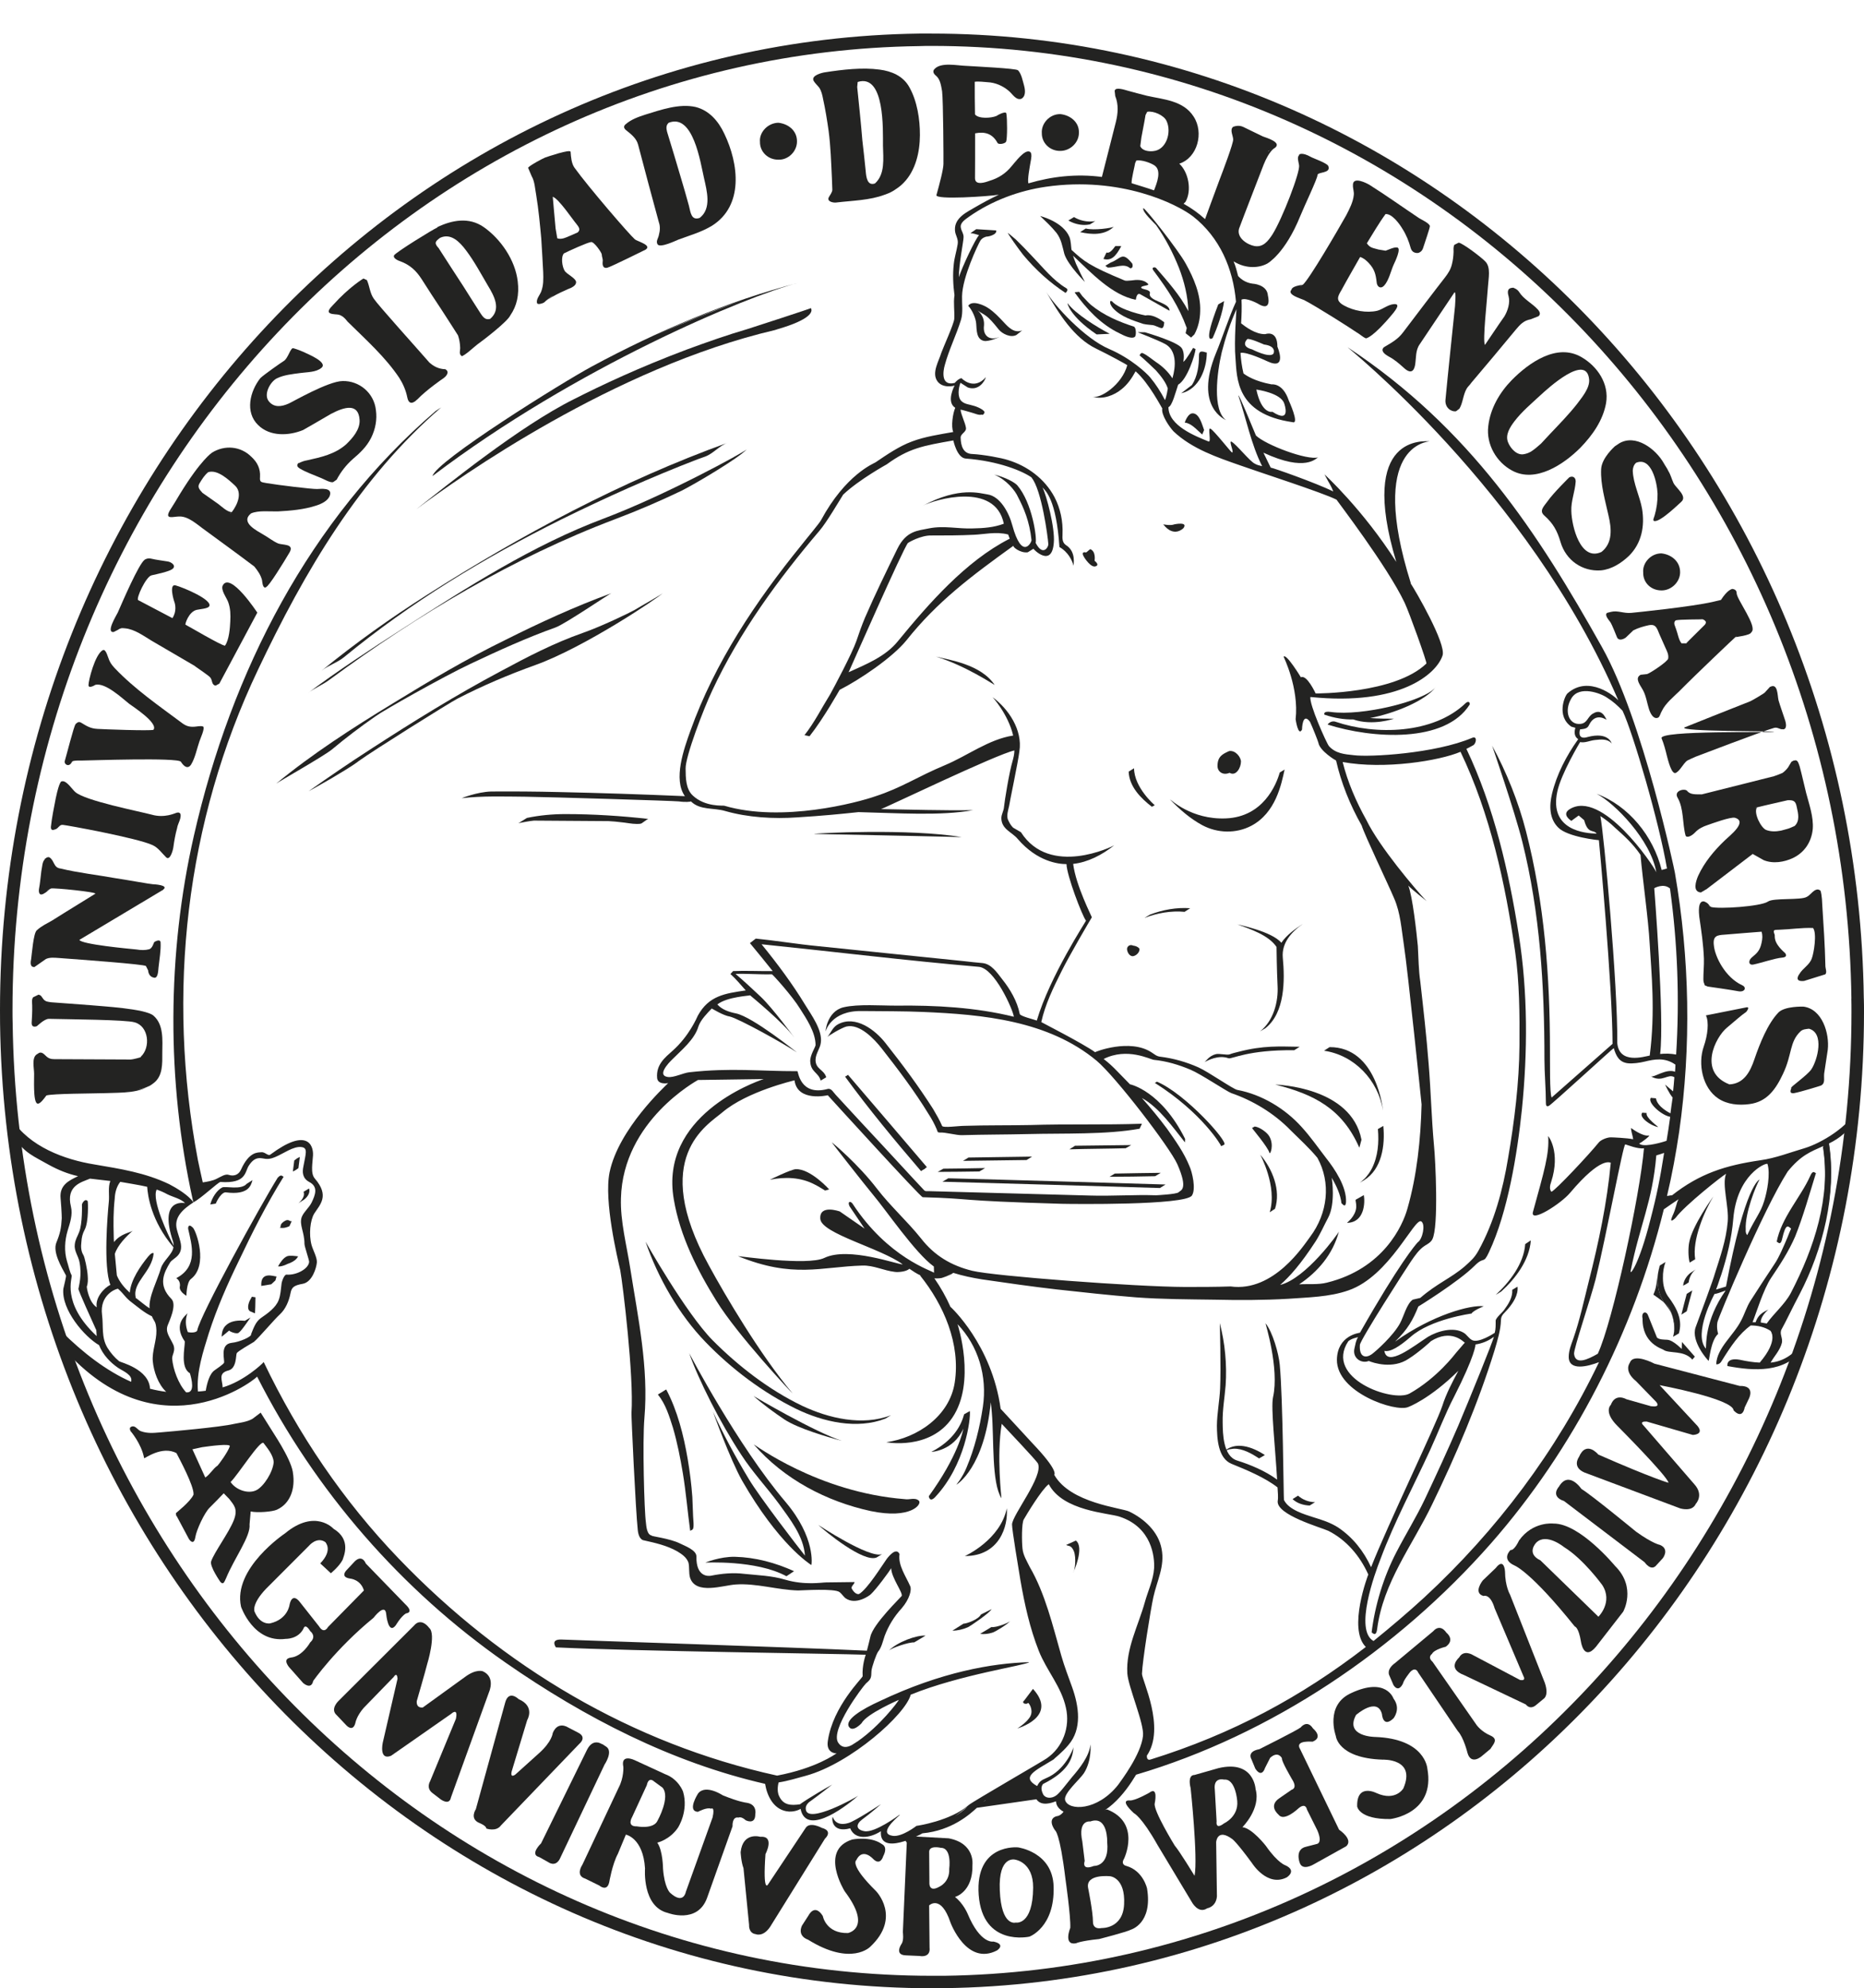 <?xml version="1.0" encoding="utf-8"?>
<!-- Generator: Adobe Illustrator 16.0.0, SVG Export Plug-In . SVG Version: 6.00 Build 0)  -->
<!DOCTYPE svg PUBLIC "-//W3C//DTD SVG 1.1//EN" "http://www.w3.org/Graphics/SVG/1.1/DTD/svg11.dtd">
<svg version="1.1" id="Capa_1" xmlns="http://www.w3.org/2000/svg" xmlns:xlink="http://www.w3.org/1999/xlink" x="0px" y="0px"
	 width="58.014px" height="61.875px" viewBox="0.412 0 58.014 61.875" enable-background="new 0.412 0 58.014 61.875"
	 xml:space="preserve">
<g>
	<g>
		<g>
			<g>
				<path fill="#232322" d="M35.878,29.537c0,0.104-0.1,0.2-0.195,0.218c-0.099,0.017-0.185-0.099-0.195-0.218
					c0-0.078,0.079-0.163,0.195-0.109C35.788,29.438,35.872,29.499,35.878,29.537z"/>
				<path fill="#232322" d="M30.597,43.912l-0.178,0.1c-0.086,0.318-0.311,0.803-1.021,1.171c0,0,0.682-0.024,0.999-0.725
					c-0.019,0.079-0.164,0.841-1.078,2.105c0,0,0.021,0.2,0.188,0.037C30.458,45.596,30.626,44.145,30.597,43.912z"/>
				<path fill="#232322" d="M38.638,45.102c0.072-0.077-0.143,0.066-0.05,0.029c0.067-0.029,0.144-0.04,0.216-0.047
					c0.284-0.013,0.57,0.155,0.796,0.302l0.179-0.107c-0.383-0.248-0.94-0.465-1.313-0.068L38.638,45.102z"/>
				<path fill="#232322" d="M40.641,46.652c0.141,0.132,0.336,0.192,0.532,0.2l0.168-0.105c-0.191,0-0.389-0.076-0.53-0.203
					L40.641,46.652z"/>
				<path fill="#232322" d="M46.156,21.921c0.006-0.087-0.059-0.104-0.131-0.037c-1.01,0.968-2.814,0.996-4.045,0.577
					c-0.153-0.052-0.249,0.087-0.249,0.087C43.126,22.991,45.396,23.136,46.156,21.921z"/>
				<path fill="#232322" d="M41.84,22.157c-0.269-0.04-0.207,0.083-0.207,0.083c0.304,0.105,0.603,0.154,0.897,0.149
					c0.608,0.21,1.264-0.023,1.264-0.023c-0.182,0-0.483,0-0.741-0.021c0.729-0.137,1.704-0.522,2.047-0.964
					C44.748,21.823,42.791,22.29,41.84,22.157z"/>
				<path fill="#232322" d="M29.543,20.433l-0.021-0.01L29.543,20.433z"/>
				<path fill="#232322" d="M31.368,21.314c-0.429-0.644-1.426-0.78-1.826-0.881C30.47,20.718,31.33,21.302,31.368,21.314z"/>
				<path fill="#232322" d="M38.681,24.05c0.196,0.118,0.354-0.156,0.354-0.35c0-0.13-0.166-0.359-0.368-0.327
					c-0.199,0.091-0.364,0.163-0.362,0.469C38.307,24.013,38.471,24.14,38.681,24.05z"/>
				<path fill="#232322" d="M36.964,16.317c-0.121,0.05-0.348,0-0.348,0c0.335,0.434,0.629,0.118,0.629,0.118
					C37.401,16.224,36.964,16.317,36.964,16.317z"/>
				<path fill="#232322" d="M34.342,17.089l-0.125,0.104c0,0-0.194-0.059-0.057,0.158c0,0,0.206,0.332,0.355,0.271
					c0,0,0.136-0.031-0.036-0.172C34.479,17.448,34.53,17.156,34.342,17.089z"/>
				<path fill="#232322" d="M5.187,31.605c-0.256-0.219-1.621-0.29-1.964-0.324c-0.338-0.022-1.154-0.09-1.212-0.09
					c-0.1-0.015-0.187-0.015-0.253-0.105c-0.055-0.066-0.055-0.113-0.149-0.132l-0.145,0.071H1.456v0.005v-0.005
					c-0.069,0.052-0.042,0.189-0.042,0.261c0.005,0.189-0.006,0.367-0.017,0.548c-0.002,0.121,0.082,0.132,0.162,0.1
					c-0.003,0.01,0.228-0.228,0.374-0.228c0.627,0.016,2.415,0.027,2.669,0.109c0.441,0.12,0.505,0.781,0.192,1.071l-0.007,0.017
					c-0.004,0-0.215,0.066-0.314,0.069c-0.792,0-1.579-0.011-2.371-0.011c-0.101,0-0.183-0.023-0.257-0.097
					c-0.064-0.059-0.13-0.137-0.221-0.096v-0.005l-0.008,0.011L1.543,32.82c-0.146,0.118-0.069,0.422-0.069,0.593
					c0.006,0.111-0.04,0.881,0.099,0.929c0.086,0.03,0.224-0.174,0.283-0.251c0.189-0.06,1.445-0.06,1.84-0.073
					c0.492-0.021,1.089,0.018,1.496-0.311c0.293-0.221,0.271-0.612,0.271-0.942C5.467,32.362,5.511,31.884,5.187,31.605z
					 M1.667,31.806l0.059-0.051l0.004-0.007L1.667,31.806z M4.677,33.917c0.167-0.034,0.291-0.073,0.391-0.132
					C4.965,33.865,4.822,33.893,4.677,33.917z"/>
				<polyline fill="#232322" points="41.524,5.345 41.515,5.355 41.524,5.355 41.524,5.345 				"/>
				<line fill="none" x1="1.845" y1="29.842" x2="1.845" y2="29.842"/>
				<path fill="#232322" d="M5.167,27.517c-0.067,0-0.836-0.141-1.162-0.188c-0.566-0.102-1.152-0.166-1.712-0.301
					c-0.111-0.015-0.156-0.071-0.202-0.161c-0.036-0.076-0.121-0.236-0.212-0.183H1.871l-0.078,0.054l0.015-0.006v0.006
					c-0.086,0.092-0.078,0.225-0.11,0.374c-0.024,0.189-0.039,0.383-0.074,0.561c-0.012,0.099,0.016,0.206,0.128,0.147v0.01
					l0.013-0.016l0.066-0.038c0.067-0.044,0.102-0.1,0.171-0.127c0.094-0.024,1.47,0.115,1.373,0.165
					c0.086-0.05-0.997,0.613-1.337,0.83c-0.16,0.092-0.345,0.178-0.484,0.31c-0.101,0.092-0.149,0.725-0.172,0.889
					c-0.056,0.25,0.057,0.25,0.09,0.25c0.006,0,0.014,0,0.014,0l0.357-0.25c0.125-0.056,0.267-0.039,0.405-0.03
					c0.694,0.052,2.667,0.195,2.707,0.251l0.067,0.134c0.016,0.204,0.168,0.223,0.168,0.223c0.145,0.053,0.145-0.219,0.156-0.313
					c0.028-0.26,0.078-0.531,0.064-0.784c-0.018-0.124-0.195-0.008-0.195-0.008c-0.02,0.019-0.059,0.209-0.172,0.227
					c-0.102,0.029-0.25,0.029-0.382,0.005c-0.243-0.024-1.719-0.16-1.778-0.299c0.483-0.294,2.59-1.544,2.59-1.549v0.005
					l0.026-0.027C5.668,27.543,5.202,27.517,5.167,27.517 M1.856,27.722l0.026-0.018l0.12-0.066L1.856,27.722"/>
				<polyline fill="#232322" points="1.824,29.842 1.728,29.903 1.824,29.842 				"/>
				<path fill="#232322" d="M44.091,10.329c-0.167,0.227-0.352,0.325-0.602,0.474h0c-0.015,0.013-0.167,0.124,0.16,0.3
					c0.167,0.088,0.315,0.218,0.456,0.345c0.292,0.271,0.338-0.035,0.351-0.099c0.035-0.221,0.008-0.449,0.144-0.638
					c0.359-0.542,0.727-1.08,1.083-1.617c0.05,0.005,0.019,0.324,0.014,0.436c-0.04,0.378-0.243,2.32-0.297,2.911
					c-0.022,0.241,0.171,0.38,0.329,0.357l0.105-0.08c0.109-0.182,0.113-0.426,0.222-0.617c0.036-0.067,0.104-0.12,0.148-0.189
					c0.462-0.543,0.924-1.096,1.384-1.652c0.133-0.158,0.247-0.286,0.462-0.323l0.245-0.096c0.055-0.048,0.063-0.112-0.016-0.205
					c-0.183-0.201-0.444-0.32-0.589-0.553c-0.067-0.103-0.189-0.125-0.18-0.132c-0.012,0.017-0.238-0.034-0.145,0.271
					c0.054,0.197-0.028,0.455-0.133,0.627c-0.207,0.292-0.4,0.589-0.603,0.884c-0.08-0.114,0.069-1.416,0.094-1.822
					c0.013-0.245,0.099-0.598-0.089-0.78c-0.125-0.129-0.677-0.55-0.821-0.58l-0.133,0.065c-0.041,0.065-0.028,0.149-0.028,0.225
					c-0.004,0.13-0.019,0.256-0.05,0.377c-0.036,0.161-0.118,0.288-0.22,0.42C45.178,8.895,44.317,10.03,44.091,10.329z"/>
				<polyline fill="#232322" points="2.277,25.711 2.262,25.711 2.25,25.718 2.277,25.711 				"/>
				<path fill="#232322" d="M5.807,26.369c0.028-0.211,0.063-0.404,0.118-0.602c0.015-0.102,0.073-0.195,0.097-0.296
					c0.05-0.198-0.053-0.205-0.142-0.168c-0.015,0-0.348,0.164-0.742,0.05c-0.391-0.104-2.078-0.433-2.384-0.706
					c-0.1-0.084-0.277-0.377-0.422-0.331l0,0c-0.001,0-0.066-0.038-0.184,0.522c-0.058,0.297-0.12,0.597-0.152,0.893
					c-0.007,0.124,0.078,0.099,0.121,0.083c0.117-0.025,0.131-0.154,0.249-0.144c0.108,0.005,2.335,0.412,2.795,0.63
					c0.176,0.08,0.289,0.251,0.425,0.383C5.706,26.791,5.796,26.454,5.807,26.369z M2.248,25.711l0.029-0.023L2.248,25.711z"/>
				<path fill="#232322" d="M52.838,22.638c-0.185,0.134,2.854,0.109,2.791,0.134c-0.062,0.033-3.608-0.051-3.503,0.205
					c0.074,0.178,0.125,0.377,0.169,0.559c0.029,0.104,0.142,0.591,0.28,0.514c0.137-0.078,0.205-0.265,0.349-0.381
					c0.088-0.045,0.18-0.083,0.266-0.122c0,0,2.086-0.798,2.439-0.896c0.113-0.03,0.176,0.058,0.27,0.042
					c0,0.013,0.182,0.021,0.055-0.327c-0.063-0.194-0.133-0.382-0.189-0.574c-0.035-0.158-0.019-0.541-0.258-0.417v-0.008
					l-0.175,0.191c-0.028,0.028-0.375,0.234-0.442,0.264C54.502,21.971,52.838,22.638,52.838,22.638z M52.846,23.714l0.044-0.03
					h0.003L52.846,23.714z M52.902,23.673l-0.008,0.012L52.902,23.673z"/>
				<path fill="#232322" d="M10.904,9.786c0.144,0.01,0.246,0.12,0.328,0.225c0.55,0.545,1.165,1.088,1.606,1.747
					c0.117,0.184,0.207,0.39,0.251,0.612c0.065,0.324,0.302,0.07,0.302,0.062v0.008c0.293-0.307,0.795-0.652,0.826-0.671
					c0.043-0.029,0.223-0.185,0.054-0.279h-0.005c-0.189-0.006-0.351-0.08-0.495-0.213c-0.411-0.473-1.591-1.778-1.728-1.985
					c-0.122-0.178-0.127-0.388-0.212-0.576l-0.108-0.048l0.003-0.003c-0.003,0.003-0.442,0.262-0.955,0.833
					c-0.049,0.06-0.109,0.098-0.128,0.183C10.628,9.786,10.86,9.779,10.904,9.786z"/>
				<path fill="#232322" d="M46.732,13.262c-0.07,0.568,0.258,1.125,0.743,1.383c0.73,0.397,1.611-0.197,2.126-0.714
					c0.372-0.385,0.698-0.841,0.797-1.383c0.104-0.61-0.276-1.152-0.765-1.434c-0.767-0.448-1.643,0.179-2.173,0.718
					C47.08,12.221,46.793,12.719,46.732,13.262z M48.355,12.3c0.217-0.199,1.434-1.322,1.516-0.494
					c0.027,0.276-0.238,0.576-0.379,0.769c-0.255,0.324-0.546,0.621-0.828,0.919c-0.088,0.088-0.188,0.207-0.287,0.308
					c-0.102,0.092-0.194,0.169-0.28,0.228c-0.076,0.053-0.165,0.089-0.259,0.105c-0.215,0.042-0.413-0.177-0.489-0.367
					c-0.1-0.237,0.067-0.484,0.196-0.655C47.776,12.809,48.076,12.559,48.355,12.3z"/>
				<path fill="#232322" d="M5.986,16.073c0.295-0.014,0.583,0.27,0.814,0.43c0.512,0.375,1.024,0.747,1.528,1.128
					c0.103,0.127,0.195,0.256,0.238,0.417c0.011,0.042,0.015,0.28,0.123,0.228h0.008v-0.012c0.07,0.005,0.546-0.765,0.728-1.075
					c0.158-0.279-0.228-0.218-0.369-0.282c-0.148-0.067-0.289-0.179-0.428-0.258c-0.23-0.14-0.748-0.389-0.403-0.672
					c0.23-0.1,0.583-0.056,0.832-0.062c0.394-0.021,0.818-0.056,1.201-0.183c0.158-0.051,0.374-0.149,0.424-0.324
					c0.069-0.248-0.294-0.19-0.403-0.19c-0.161,0.005-1.208-0.123-1.566-0.183C8.534,15,8.491,15.015,8.505,14.84
					c0.016-0.249-0.083-0.453-0.265-0.62c-0.34-0.342-0.839-0.376-1.23-0.134c-0.004,0.007-0.334,0.205-1.001,1.292
					c-0.102,0.174-0.203,0.337-0.307,0.5C5.524,16.182,5.796,16.075,5.986,16.073z M7.599,15.97H7.569l0.032-0.009L7.599,15.97z
					 M6.632,15.024c0.074-0.121,0.149-0.24,0.259-0.33c0.289-0.092,0.632,0.231,0.824,0.407c0.254,0.224,0.091,0.604-0.089,0.836
					c-0.143,0-0.329-0.188-0.43-0.26c-0.165-0.117-0.324-0.228-0.482-0.339C6.616,15.228,6.542,15.156,6.632,15.024z"/>
				<path fill="#232322" d="M53.505,27.681l0.007-0.004v0.004l1.45-1.106l0.341,0.192c0.293,0.121,0.638,0.063,0.915-0.067
					c0.355-0.171,0.574-0.498,0.613-0.9c0.03-0.377-0.115-0.778-0.207-1.129c-0.071-0.28-0.125-0.544-0.2-0.819
					c-0.047-0.146-0.075-0.217-0.174-0.183h-0.013l0.007-0.006l-0.016,0.01l-0.032,0.019h-0.004l-0.012,0.005l-0.024,0.024
					l0.006-0.005l-0.053,0.088c-0.047,0.097-0.129,0.183-0.216,0.248c-0.085,0.038-0.178,0.072-0.273,0.105
					c-0.121,0.032-1.854,0.464-2.243,0.564c-0.159-0.005-0.352,0.021-0.453-0.106c-0.072-0.093-0.424-0.012-0.302,0.205
					c0.201,0.343,0.148,0.809,0.25,1.179c0.029,0.085,0.181,0.029,0.297-0.094c0.106-0.114,0.241-0.18,0.379-0.226
					c0.161-0.056,0.717-0.26,0.859-0.231c0.416,0.12-0.169,0.563-0.307,0.699c-0.333,0.317-0.641,0.686-0.833,1.103
					c-0.071,0.163-0.187,0.505,0.084,0.523L53.505,27.681z M56.251,25.723l-0.044,0.016L56.251,25.723z M56.05,24.903l0.038-0.022
					L56.05,24.903c0.188-0.007,0.248,0.025,0.284,0.214c0.047,0.206,0.099,0.433-0.067,0.587c-0.079,0.034-0.166,0.079-0.255,0.099
					l-0.168,0.046c-0.164,0.033-0.328,0.033-0.461-0.02c-0.159-0.058-0.402-0.528-0.289-0.703
					C55.406,25.047,55.729,24.979,56.05,24.903z M55.085,25.107l-0.008,0.01l-0.025,0.012L55.085,25.107z M55.04,25.136h0.012
					l-0.017,0.01L55.04,25.136z"/>
				<path fill="#232322" d="M9.844,13.383c0.032-0.016,0.64-0.367,0.866-0.501c0.432-0.228,0.855-0.339,0.893,0.176
					c0.024,0.307-0.223,0.581-0.414,0.766c-0.348,0.312-0.79,0.405-1.219,0.501c-0.09,0.013-0.175,0.047-0.253,0.085V14.4
					c-0.017,0.009-0.122,0.089,0.02,0.177c0.2,0.121,0.431,0.197,0.651,0.292c0.072,0.023,0.314,0.171,0.396,0.132l0.106-0.073
					c0.131-0.248,0.293-0.453,0.496-0.636c0.241-0.205,0.437-0.39,0.578-0.669c0.134-0.272,0.188-0.565,0.148-0.857
					c-0.058-0.544-0.524-0.921-1.036-0.908c-0.449,0.002-1.593,0.668-1.678,0.7c-0.222,0.1-0.459,0.135-0.623-0.074
					c-0.166-0.213,0.045-0.601,0.25-0.708c0.219-0.109,0.496-0.136,0.738-0.168c0.207-0.03,0.482-0.018,0.653-0.161
					c0.215-0.176-0.446-0.439-0.559-0.494c-0.121-0.056-0.302-0.116-0.302-0.111c-0.1-0.063-0.167,0.315-0.321,0.399
					c-0.054,0.03-0.613,0.422-0.719,0.526c-0.324,0.41-0.484,1.057-0.071,1.459C8.815,13.594,9.403,13.563,9.844,13.383z"/>
				<path fill="#232322" d="M50.474,16.043c0.095,0.403,0.137,0.853-0.218,1.133c-0.655,0.307-0.927-0.797-0.939-1.271
					c-0.013-0.315,0.115-0.604,0.136-0.921c0.002-0.137-0.104-0.184-0.205-0.126l0.007-0.005c0,0-0.505,0.496-0.677,0.746
					c-0.113,0.158-0.275,0.296-0.099,0.447c0.271,0.241,0.397,0.465,0.502,0.822c0.168,0.57,0.68,0.923,1.255,0.882
					c0.33-0.029,0.64-0.227,0.877-0.454c0.394-0.393,0.494-0.924,0.406-1.462c-0.072-0.397-0.278-0.789-0.29-1.189
					c0.005-0.095,0.036-0.185,0.105-0.244c0.478-0.195,0.653,0.616,0.667,0.962c0.004,0.228-0.028,0.46-0.091,0.677
					c-0.013,0.058-0.083,0.173-0.001,0.176c0.196,0.021,0.79-0.569,0.821-0.591c0.218-0.178-0.148-0.426-0.233-0.594
					c-0.059-0.127-0.087-0.256-0.16-0.372c-0.036-0.086-0.098-0.161-0.142-0.245c-0.249-0.44-0.875-0.918-1.383-0.619l-0.142,0.095
					c-0.01,0.013-0.405,0.354-0.425,0.708C50.221,15.079,50.372,15.576,50.474,16.043z"/>
				<path fill="#232322" d="M56.54,31.326c-0.008,0-0.572-0.02-0.775,0.18c-0.333,0.346-0.582,0.965-0.749,1.456
					c-0.133,0.395-0.329,0.762-0.778,0.784c-0.984-0.381-0.439-1.467-0.079-1.764c0.275-0.227,0.423-0.369,0.602-0.492
					c0,0,0.152-0.185-0.022-0.136l-1.233,0.245c0.101,0.208,0.056,0.611-0.065,0.961c-0.196,0.558-0.036,1.302,0.448,1.624
					c0.278,0.187,0.641,0.22,0.965,0.176c0.55-0.067,0.826-0.46,1.053-0.946c0.288-0.607,0.194-0.991,0.547-1.322
					c0.073-0.065,0.167-0.066,0.258-0.079c0.494,0.132,0.265,0.987,0.073,1.268c-0.127,0.185-0.675,0.565-0.623,0.572
					c0.022,0.004-0.111,0.186,0.083,0.166c0.2-0.035,0.805-0.222,0.845-0.238c0.152-0.081,0.066-0.244,0.105-0.43
					c0.019-0.133,0.09-0.585,0.103-0.679C57.357,32.164,57.127,31.399,56.54,31.326z"/>
				<path fill="#232322" d="M12.87,8.131c0.306,0.114,0.495,0.292,0.667,0.559c0.204,0.319,0.41,0.641,0.625,0.961
					c0.169,0.265,0.34,0.522,0.505,0.786c0.042,0.125,0.063,0.252,0.067,0.385c0.003,0.096-0.051,0.203,0.058,0.264l0.085-0.05
					c0.132-0.089,0.264-0.216,0.391-0.316c0.212-0.152,0.935-0.71,1.024-0.901c0.207-0.3,0.285-0.647,0.233-1.066
					c-0.078-0.661-0.53-1.319-1.065-1.691c-0.455-0.312-0.974-0.215-1.446,0.01h0.023c-0.169,0.077-1.284,0.766-1.358,0.871
					C12.626,8.042,12.824,8.116,12.87,8.131z M14.109,7.401c0.336-0.156,0.609,0.125,0.808,0.391
					c0.257,0.34,0.461,0.724,0.677,1.091c0.197,0.325,0.427,0.741,0.074,1.04c-0.189,0.057-0.26-0.119-0.362-0.268
					c-0.155-0.248-0.318-0.492-0.473-0.745c-0.26-0.4-0.512-0.785-0.767-1.185L14.04,7.743l0.027-0.018
					C13.909,7.557,13.967,7.509,14.109,7.401z"/>
				<path fill="#232322" d="M19.905,4.057c0.151,0.121,0.315,0.246,0.367,0.445c0.21,0.805,0.428,1.613,0.646,2.415
					c0.047,0.134,0.035,0.266,0.001,0.395c-0.016,0.104-0.104,0.192-0.04,0.294c0.082,0.115,0.555-0.111,0.646-0.149
					c0.347-0.129,0.712-0.231,1.04-0.428c1.004-0.628,0.839-1.935,0.39-2.868c-0.187-0.398-0.474-0.725-0.892-0.831
					c-0.507-0.115-1.084,0.088-1.563,0.236c-0.207,0.067-0.441,0.146-0.618,0.303C19.804,3.932,19.834,4.004,19.905,4.057z
					 M21.223,3.821c0.762-0.303,0.989,1.235,1.098,1.711c0.093,0.416,0.243,0.956-0.13,1.248c-0.266,0.093-0.285-0.168-0.336-0.372
					c-0.077-0.292-0.165-0.58-0.251-0.875c-0.141-0.477-0.284-0.958-0.43-1.43C21.145,3.987,21.14,3.897,21.223,3.821z"/>
				<path fill="#232322" d="M25.912,2.732c0.067,0.105,0.094,0.226,0.117,0.348c0.072,0.327,0.125,0.66,0.173,0.997
					c0.062,0.477,0.078,0.963,0.101,1.454c0.005,0.125,0.008,0.247,0.014,0.372c0,0.079-0.072,0.166-0.108,0.232
					c-0.076,0.144,0.151,0.18,0.231,0.167c0.499-0.06,1.041-0.065,1.51-0.244c0.135-0.045,0.253-0.103,0.365-0.186
					c0.076-0.05,0.153-0.112,0.22-0.182c0.377-0.384,0.506-0.961,0.508-1.487c0.002-0.486-0.083-1.056-0.332-1.495
					c-0.192-0.345-0.551-0.494-0.924-0.542c-0.542-0.073-1.151,0-1.691,0.083c-0.086,0.011-0.451,0.095-0.361,0.267
					C25.778,2.592,25.857,2.659,25.912,2.732z M27.106,2.551c0.853-0.269,0.784,1.519,0.787,1.974
					c0.009,0.41,0.071,0.897-0.249,1.184c-0.238,0.083-0.273-0.192-0.289-0.391c-0.035-0.318-0.063-0.631-0.104-0.954
					c-0.045-0.555-0.104-1.103-0.16-1.655L27.106,2.551z M27.071,2.557l0.003-0.003l-0.018,0.029L27.071,2.557z"/>
				<path fill="#232322" d="M17.1,6.068c0.074,0.451,0.117,0.906,0.158,1.358c0.023,0.347,0.041,0.694,0.06,1.041
					c0.006,0.211,0.014,0.41-0.064,0.61c-0.04,0.104-0.157,0.231-0.13,0.347c0.017,0.083,0.204,0,0.204,0l0.069-0.05
					c0.201-0.172,0.747-0.403,0.79-0.417c0.082-0.043,0.16-0.097,0.155-0.186c-0.021-0.123-0.292-0.239-0.356-0.343
					c-0.079-0.129-0.122-0.432-0.023-0.542c0.166-0.083,0.722-0.337,0.844-0.353c0.094-0.02,0.339,0.341,0.334,0.387
					c0,0.075,0.042,0.137,0.028,0.225c-0.011,0.112,0.014,0.212,0.138,0.189c0.104-0.021,1.182-0.558,1.196-0.564
					c0.218-0.139-0.258-0.259-0.33-0.32C20,7.301,18.718,5.812,18.291,5.218c-0.093-0.132-0.109-0.33-0.12-0.493
					c-0.008-0.091-0.711,0.149-0.791,0.177c-0.054,0.017-0.483,0.245-0.533,0.318l0.111,0.26C17.057,5.649,17.065,5.888,17.1,6.068z
					 M17.889,7.919l0.022-0.017L17.889,7.919z M18.341,6.955c0.08,0.102,0.153,0.188,0.052,0.277
					c-0.027,0.013-0.358,0.162-0.436,0.183c-0.08,0.022-0.149,0.022-0.201,0l-0.052-0.305c-0.027-0.31-0.088-0.957-0.088-0.987
					C17.807,6.189,18.248,6.851,18.341,6.955z M17.65,9.183c-0.104,0.07-0.205,0.149-0.297,0.225
					C17.409,9.348,17.516,9.265,17.65,9.183z"/>
				<path fill="#232322" d="M51.188,19.072c-0.237,0.025-0.425-0.083-0.635-0.031l-0.122,0.031
					c-0.099,0.068,0.072,0.244,0.099,0.287c0.066,0.102,0.175,0.399,0.199,0.45c0.039,0.132,0.174,0.109,0.281,0.034l0.238-0.227
					c0.157-0.079,0.324-0.126,0.481-0.16c0.156-0.029,0.215,0.02,0.275,0.149c0.073,0.184,0.163,0.367,0.24,0.549
					c0.052,0.117,0.107,0.212,0.088,0.339c-0.016,0.095-0.544,0.445-0.656,0.484l-0.192,0.021h-0.006c0,0-0.107,0.043-0.091,0.154
					c0.019,0.119,0.105,0.222,0.159,0.324c0.097,0.174,0.13,0.414,0.191,0.602c0.136,0.393,0.313,0.237,0.305,0.237
					c0.043-0.056,0.05-0.12,0.098-0.199c0.112-0.232,0.348-0.42,0.536-0.604c0.535-0.542,1.711-1.656,1.746-1.683
					c0.014-0.005,0.461-0.056,0.492-0.146l0.008-0.006l0.011-0.005h-0.011c0.203-0.163-0.456-1.017-0.46-1.212
					c0-0.145-0.153-0.126-0.138-0.134c-0.027,0.014-0.145,0.029-0.351,0.344l-0.251,0.06C53.051,18.883,51.354,19.056,51.188,19.072
					z M51.212,19.634v-0.009h0.005L51.212,19.634z M54.43,19.821l0.014-0.008l0.008-0.003l0.018-0.007l-0.042,0.024v-0.005
					L54.43,19.821L54.43,19.821z M54.417,19.831h0.004l-0.022,0.011L54.417,19.831z M52.884,20.03l0.005-0.01l0.03-0.017
					L52.884,20.03z M52.932,20.003h-0.008l-0.008,0.006l0.02-0.018L52.932,20.003z M52.564,19.306
					c0.111-0.034,0.841-0.027,0.842-0.034c-0.001,0.007,0.171,0.049,0.063,0.173l-0.58,0.575h-0.142
					c-0.091-0.105-0.116-0.3-0.167-0.433C52.554,19.489,52.472,19.384,52.564,19.306z"/>
				<path fill="#232322" d="M3.95,19.668l0.126-0.064c0.072-0.05,0.113-0.067,0.233-0.05c0.293,0.027,0.578,0.239,0.826,0.388
					c0.446,0.261,0.897,0.526,1.352,0.79H6.479c0.105,0.078,0.438,0.295,0.482,0.357c0.068,0.092,0.032,0.219,0.159,0.249
					l0.119-0.064h0.013H7.239l1.181-2.209c0,0-0.841-1.285-1.074-0.848c-0.076,0.138,0.128,0.399,0.168,0.52
					c0.072,0.195,0.076,0.401,0.065,0.598c-0.008,0.189-0.034,0.581-0.165,0.758c-0.115-0.001-1.172-0.629-1.229-0.653
					c-0.02-0.011,0.097-0.399,0.346-0.461c0.117-0.025,0.337-0.038,0.388-0.104c0.14-0.199-0.802-0.594-1.042-0.658
					c-0.207-0.057-0.067,0.441-0.036,0.52c0.022,0.06,0.078,0.288-0.063,0.499c-0.266-0.139-0.977-0.515-1.063-0.559
					c-0.082-0.037,0.24-0.737,0.415-0.773c0.189-0.043,0.527-0.115,0.636-0.188c0.158-0.107-0.027-0.227-0.128-0.242
					c-0.175-0.03-0.351-0.048-0.524-0.089c-0.105-0.029-0.203,0.031-0.203,0.037c-0.187,0.141-0.692,1.318-0.833,1.64
					C4.034,19.153,3.698,19.693,3.95,19.668z M5.861,19.187l-0.041,0.04L5.861,19.187z M4.152,19.542l-0.092,0.057L4.152,19.542z"/>
				<path fill="#232322" d="M42.312,6.698c-0.277,0.49-1.153,1.995-1.351,2.163c-0.373,0.05-0.343,0.146-0.356,0.158
					C40.456,9.172,40.918,9.298,41,9.338c0.398,0.205,1.48,0.897,1.638,1.007c0.097,0.053,0.185,0.143,0.285,0.184
					c0.012,0,0.216-0.017,0.849-0.783c0.071-0.09,0.247-0.309,0.012-0.28c-0.174,0.016-0.34,0.159-0.504,0.204
					c-0.338,0.079-0.743,0-1.036-0.162c-0.275-0.151-0.198-0.283-0.081-0.48c0.188-0.348,0.387-0.688,0.581-1.031
					c0.113,0.038,0.191,0.105,0.279,0.2c0.167,0.183,0.207,0.337,0.234,0.576c0.008,0.149,0.121,0.233,0.233,0.117
					c0.149-0.162,0.208-0.455,0.298-0.654c0.053-0.11,0.238-0.504,0.114-0.533c-0.099-0.022-0.28,0.072-0.365,0.099l-0.223-0.037
					c-0.165-0.05-0.262-0.045-0.361-0.194c0.188-0.3,0.367-0.616,0.582-0.909c0.204-0.017,0.44,0.313,0.528,0.463
					c0.116,0.181,0.198,0.385,0.254,0.591c0.056,0.194,0.239,0.154,0.242,0.154c0.061-0.019,0.119-0.067,0.146-0.156
					c0.053-0.166,0.207-0.607,0.21-0.678c-0.015-0.09-0.265-0.202-0.334-0.246c-0.514-0.343-1.018-0.704-1.534-1.03
					c-0.079-0.05-0.54-0.295-0.527,0.008c-0.003,0.105,0.04,0.205,0.026,0.303C42.526,6.285,42.411,6.505,42.312,6.698z
					 M40.933,8.883L40.868,8.91l0.074-0.039L40.933,8.883z"/>
				<path fill="#232322" d="M53.444,29.835c0.006,0.214-0.019,0.439-0.017,0.643c0.002,0.103,0.015,0.085,0.043,0.185l0.091,0.038
					c0.01,0,0.783,0.112,0.935,0.143c0.222,0.049,0.286-0.114,0.145-0.18c-0.535-0.244-0.854-0.892-0.887-1.238
					c-0.04-0.307,0.104-0.324,0.328-0.339c0.391-0.034,0.773-0.062,1.156-0.093c0.036,0.116,0.028,0.219,0,0.348
					c-0.054,0.243-0.137,0.316-0.315,0.464c-0.11,0.104-0.083,0.248,0.075,0.207c0.223-0.046,0.674-0.197,0.875-0.211
					c0.21-0.018,0.097-0.141,0.097-0.143c-0.388-0.34-0.308-0.517-0.324-0.57c-0.066-0.168-0.015-0.149,0.152-0.156
					c0.349-0.012,0.686-0.067,1.042-0.054c0.127,0.16,0.025,0.79-0.04,0.95c-0.072,0.204-0.279,0.3-0.388,0.486
					c0,0-0.189,0.247,0.149,0.212l0.661-0.206c0.06-0.059,0-0.188,0.002-0.268c-0.014-0.638-0.055-1.24-0.096-1.873
					c-0.008-0.31-0.049-0.453-0.054-0.457c-0.043-0.046-0.108-0.063-0.198-0.003c-0.084,0.057-0.14,0.146-0.234,0.192
					c-0.182,0.109-1.038,0.023-1.207,0.146c-0.222,0.152-1.527,0.238-1.771,0.167c-0.075-0.057-0.067-0.112-0.203-0.167
					l-0.008-0.005c-0.212-0.038-0.164,0.372-0.154,0.476C53.364,28.967,53.427,29.393,53.444,29.835z M53.643,28.214l-0.022-0.008
					l-0.048-0.042L53.643,28.214z M53.46,28.055l0.003,0.003l-0.011-0.003H53.46z"/>
				<path fill="#232322" d="M2.602,23.78c0.062-0.073,0.039-0.061,0.076-0.095c0.09-0.022,0.199-0.017,0.286-0.017
					c0.18,0,3-0.101,3.078,0.038c0.2,0.312,0.316,0.089,0.322,0.079c0.123-0.204,0.178-0.492,0.257-0.72
					c0.019-0.063,0.183-0.415,0.112-0.455c-0.066-0.032-0.204,0.003-0.266,0.005c-0.163,0.012-0.268-0.021-0.401-0.123
					C5.361,21.967,4.599,21.44,3.99,20.8c-0.062-0.067-0.125-0.139-0.163-0.222c-0.057-0.104-0.112-0.404-0.221-0.343
					c-0.242,0.143-0.441,0.947-0.44,1.086c-0.002,0.12,0.206,0,0.206-0.006c0.307-0.093,0.855,0.425,1.059,0.586
					c0.113,0.085,0.914,0.598,0.758,0.81c-0.102,0.039-1.587-0.017-1.746-0.028c-0.212-0.011-0.334-0.088-0.5-0.19
					c-0.101-0.067-0.161,0.034-0.179,0.039v0.006l0,0c-0.049,0.039-0.29,0.998-0.338,1.152C2.407,23.75,2.498,23.865,2.602,23.78z
					 M3.413,21.28l-0.04,0.027L3.413,21.28z M2.642,23.695L2.65,23.69l-0.027,0.036L2.642,23.695z"/>
				<path fill="#232322" d="M33.574,9.115c0.004,0,0.111-0.093,0.029-0.143c-0.417-0.245-0.73-0.65-1.069-1
					c-0.164-0.177-0.335-0.352-0.512-0.524l-0.244-0.204c-0.002,0.031,0.329,0.499,0.482,0.692
					C32.644,8.395,33.082,8.793,33.574,9.115z"/>
				<path fill="#232322" d="M31.499,10.258c0.109,0.131,0.37,0.262,0.548,0.166l0.179-0.141c-0.239,0.093-0.416-0.083-0.567-0.248
					c-0.157-0.167-0.298-0.321-0.493-0.45c-0.121-0.082-0.491-0.256-0.618-0.072v0.005c0.121,0.127,0.238,0.393,0.247,0.558
					c0.015,0.214,0.009,0.485,0.243,0.533c0.149,0.027,0.448-0.105,0.461-0.115l0.008-0.006c-0.297,0.129-0.512-0.042-0.47-0.357
					c0.024-0.301-0.179-0.449-0.196-0.467C31.072,9.825,31.11,9.766,31.499,10.258z M32.13,10.34L32.13,10.34l-0.011,0.006
					L32.13,10.34z"/>
				<path fill="#232322" d="M36.824,24.876L36.824,24.876c0.301,0.313,0.627,0.597,1.004,0.802c0.478,0.256,1.054,0.268,1.525,0.022
					c0.766-0.402,0.94-1.296,1.04-1.752l-0.151,0.092c-0.108,0.381-0.514,1.378-1.67,1.428
					C37.482,25.517,36.833,24.864,36.824,24.876z M39.345,25.3L39.345,25.3h-0.004H39.345z"/>
				<path fill="#232322" d="M35.54,24.013c0.016,0.464,0.379,0.829,0.717,1.089l0.005,0.005l0.09-0.05
					c-0.004,0-0.638-0.542-0.645-1.149L35.54,24.013z"/>
				<path fill="#232322" d="M40.292,29.339c-0.297-0.355-1.33-0.559-1.369-0.573c0.402,0.147,0.972,0.334,1.219,0.703
					c0,0.005,0.008,0.724,0.032,1.201c0.03,0.509-0.13,1.104-0.547,1.427l0.171-0.101c0.606-0.481,0.606-1.486,0.539-2.192
					c-0.041-0.455,0.261-0.797,0.627-1.055C40.734,28.901,40.459,29.09,40.292,29.339z"/>
				<path fill="#232322" d="M36.027,28.568c0.394-0.154,0.833-0.232,1.253-0.192l0.175-0.112c-0.423-0.031-0.864,0.048-1.258,0.202
					L36.027,28.568z"/>
				<path fill="#232322" d="M42.859,37.191l-0.245,0.139c-0.032,0.027,0.009,0.049,0.009,0.232
					c-0.015,0.287-0.285,0.484-0.289,0.493C42.886,38.047,42.899,37.415,42.859,37.191"/>
				<path fill="#232322" d="M43.465,35.038l-0.168,0.098c0.036,0.421,0.004,0.845-0.186,1.224c-0.055,0.11-0.133,0.217-0.219,0.31
					l-0.096,0.085c-0.005,0.011-0.049,0.037-0.049,0.037s0.008,0,0.013,0c-0.011,0.009-0.013,0.009-0.013,0.009
					s0.093-0.063,0.117-0.072C43.423,36.387,43.525,35.634,43.465,35.038"/>
				<path fill="#232322" d="M41.793,32.586l-0.173,0.112c0.946,0.138,1.685,0.916,1.838,1.867
					C43.453,34.545,43.271,32.582,41.793,32.586z"/>
				<path fill="#232322" d="M42.719,35.717l0.067-0.249c-0.319-1.649-2.633-1.711-2.685-1.717
					C41.309,34.055,42.187,34.5,42.719,35.717z"/>
				<path fill="#232322" d="M40.862,32.575c-0.632-0.008-1.12-0.047-1.908,0.158c-0.085,0.023-0.186,0.043-0.273,0.079
					c-0.085,0.03-0.332-0.037-0.431-0.006c-0.208,0.051-0.307,0.222-0.351,0.249c0.099-0.055,0.435-0.236,0.75-0.122
					c0.094,0.034,0.605-0.268,2.044-0.25L40.862,32.575z"/>
				<path fill="#232322" d="M29.262,36.324c-0.817-0.96-1.638-1.92-2.458-2.876l-0.055,0.038l-0.036,0.018
					c0.738,1.011,1.551,1.993,2.364,2.94l0.021-0.01l0,0v0.008v-0.012l0.068-0.04l0.012-0.007v0.005l0.058-0.052L29.262,36.324
					l-0.024,0.013v-0.005L29.262,36.324z"/>
				<path fill="#232322" d="M32.473,35.011c-0.709,0.014-1.332,0.003-2.047,0.025c-0.173,0-0.66,0.07-0.692,0.004
					c-0.076-0.18-0.179-0.355-0.279-0.526c-0.452-0.709-0.959-1.391-1.48-2.049c-0.327-0.421-0.937-0.875-1.472-0.594
					c-0.166,0.082-0.227,0.256-0.339,0.403c0.036-0.051,0.441-0.288,0.591-0.329c0.41-0.094,0.86,0.378,1.102,0.687
					c0.512,0.653,1.021,1.326,1.453,2.033c0.099,0.151,0.186,0.313,0.256,0.478c0.031,0.078,0.019,0.101,0.095,0.101
					c0.173-0.012,0.517,0.088,0.689,0.082c0.714-0.021,1.34-0.017,2.053-0.034c1.146-0.029,2.431,0.022,3.478-0.167l0.072-0.155
					C34.786,35.011,33.648,34.974,32.473,35.011z"/>
				<path fill="#232322" d="M35.621,35.634c-0.584,0.007-1.168,0.016-1.751,0.021l-0.174,0.112c0.583-0.018,1.171-0.018,1.75-0.034
					L35.621,35.634z"/>
				<path fill="#232322" d="M32.534,35.993c-0.659,0.012-1.315,0.017-1.979,0.029l-0.171,0.104c0.659-0.009,1.32-0.016,1.978-0.026
					L32.534,35.993z"/>
				<path fill="#232322" d="M29.595,36.469c0.438,0,0.867-0.008,1.298-0.013l0.179-0.106c-0.435,0.009-0.866,0.015-1.299,0.019
					L29.595,36.469z"/>
				<path fill="#232322" d="M29.925,36.668l-0.181,0.107c2.253,0.063,4.51,0.126,6.77,0.196l0.173-0.109
					C34.431,36.797,32.174,36.725,29.925,36.668z"/>
				<path fill="#232322" d="M34.945,36.621c0.472-0.003,0.946-0.005,1.419-0.018l0.175-0.105c-0.474,0.008-0.95,0.011-1.43,0.023
					L34.945,36.621z"/>
				<path fill="#232322" d="M27.972,44.145l0.171-0.104c-0.887,0.344-1.936,0.099-2.774-0.297c-1.024-0.494-1.975-1.227-2.782-2.039
					c-0.834-0.848-2.084-3.064-2.084-3.064c0.391,1.137,1.052,2.279,1.863,3.118c0.817,0.846,1.784,1.573,2.823,2.084
					C26.03,44.25,27.085,44.493,27.972,44.145z"/>
				<path fill="#232322" d="M33.897,47.942l-0.302,0.136c0.072,0.049,0.153-0.009,0.239,0.194c0.082,0.204,0.032,0.612-0.019,0.662
					C33.826,48.927,34.173,48.152,33.897,47.942z"/>
				<path fill="#232322" d="M32.075,53.789c0,0,1.284-0.362,0.486-1.231l-0.271,0.36c-0.102,0.08,0.051,0.142,0.123,0.077
					c0.011-0.008,0.167,0.199,0.073,0.403C32.391,53.597,32.075,53.789,32.075,53.789z"/>
				<path fill="#232322" d="M29.012,46.703c-0.123-0.114-0.292-0.022-0.443-0.05c-2.704-0.211-4.687-1.712-4.698-1.703
					c0.944,1.085,2.264,1.775,3.64,2.074C28.769,47.286,29.114,46.807,29.012,46.703z"/>
				<path fill="#232322" d="M24.825,44.173c0.427,0.283,1.364,0.554,1.792,0.666c-0.849-0.272-2.74-1.385-2.753-1.396
					C24.161,43.707,24.491,43.947,24.825,44.173z"/>
				<path fill="#232322" d="M31.747,46.939c-0.202,0.984-1.294,1.482-1.306,1.485C31.513,48.425,31.792,47.506,31.747,46.939z"/>
				<path fill="#232322" d="M25.664,48.704c0.007,0.004,0.145-0.845-0.807-1.968c-1.495-1.76-3-4.634-2.994-4.624
					c0.282,0.812,0.969,2.176,1.614,3.152c0.352,0.546,0.799,1.02,1.184,1.542c0.323,0.45,0.767,1.002,0.803,1.604
					c-0.187-0.229-1.422-1.836-1.747-2.383c-0.407-0.676-0.783-1.367-1.114-2.092c0,0.004,0.529,1.474,0.907,2.145
					C24.638,48.045,25.601,48.664,25.664,48.704z"/>
				<path fill="#232322" d="M21.664,45.842c0.099,0.601,0.148,1.199,0.229,1.796l0.064-0.032l0.016-0.017
					c0.05-0.053,0.011-0.332,0.011-0.398c-0.009-0.204-0.015-0.403-0.024-0.603c-0.028-0.393-0.078-0.787-0.145-1.187
					c-0.126-0.735-0.317-1.497-0.666-2.158l-0.02,0.006c-0.078,0.054-0.167,0.101-0.241,0.148l0.028-0.023l-0.028,0.023
					c0.241,0.3,0.354,0.67,0.469,1.036C21.491,44.892,21.584,45.367,21.664,45.842z"/>
				<path fill="#232322" d="M25.126,48.895c-0.585-0.265-1.204-0.432-1.84-0.448c-0.472-0.009-0.933,0.186-0.922,0.18
					c-0.011,0.006,1.577-0.092,2.524,0.425L25.126,48.895z"/>
				<path fill="#232322" d="M27.692,48.47l0.174-0.106c-0.387,0.151-1.986-0.908-1.986-0.908
					C26.101,47.662,27.284,48.633,27.692,48.47z"/>
				<path fill="#232322" d="M25.768,36.862c0.08,0.035,0.324,0.188,0.324,0.188l0.126-0.037c0,0-0.576-0.643-1.037-0.629
					c-0.156,0.009-0.798,0.324-0.808,0.33C24.839,36.618,25.334,36.632,25.768,36.862z"/>
				<path fill="#232322" d="M38.516,35.62c0.121-0.095-1.211-1.583-2.095-1.958L36.355,33.7c1.482,0.936,2.076,1.963,2.064,1.968
					L38.516,35.62z"/>
				<path fill="#232322" d="M40.095,37.617c0.185-0.572-0.072-1.229-0.46-1.684c-0.007-0.012,0.54,0.985,0.295,1.792L40.095,37.617z
					"/>
				<path fill="#232322" d="M39.918,35.364c-0.066-0.12-0.302-0.292-0.455-0.307l-0.083,0.046c0.009,0.028,0.487,0.582,0.543,0.776
					C39.943,35.946,40.073,35.634,39.918,35.364z"/>
				<path fill="#232322" d="M21.778,10.881c-1.476,0.556-2.633,1.099-3.514,1.547c-1.701,0.848-3.942,2.677-4.902,3.425
					c1.335-0.997,6.159-4.411,11.17-5.582l0.099-0.032c0.987-0.289,1.091-0.533,1.019-0.65c-0.008,0.014-1.773,0.588-1.97,0.65
					C23.039,10.426,22.408,10.649,21.778,10.881"/>
				<polyline fill="#232322" points="24.194,10.61 24.157,10.644 24.194,10.61 				"/>
				<path fill="#232322" d="M13.874,14.814l0.006-0.005v0.005H13.874c4.467-3.39,9.761-5.593,11.388-6.014
					c-2.217,0.577-4.387,1.506-6.416,2.597C17.907,11.902,13.975,14.354,13.874,14.814z M23.52,9.348
					c-0.45,0.159-0.897,0.333-1.341,0.504c-0.481,0.2-0.957,0.393-1.431,0.609C21.648,10.047,22.579,9.67,23.52,9.348z"/>
				<polygon fill="#232322" points="16.47,12.781 16.545,12.737 16.575,12.719 				"/>
				<polyline fill="#232322" points="23.337,14.165 23.299,14.199 23.337,14.165 				"/>
				<path fill="#232322" d="M30.341,26.051c-1.609-0.273-4.569-0.124-4.596-0.099C27.196,25.982,30.294,26.044,30.341,26.051z"/>
				<path fill="#232322" d="M30.696,25.214h0.05H30.696z"/>
				<path fill="#232322" d="M18.01,25.334c-0.396,0-0.806,0.037-1.199,0.12l-0.171,0.107l-0.008,0.005l-0.036,0.023l-0.019,0.01
					l-0.028,0.015c0.002,0,0.002,0,0.009,0H16.55h0.01c0.163-0.03,0.31-0.061,0.468-0.077l2.325,0.016
					c0.13,0.007,0.263,0.018,0.392,0.035c0.136,0.011,0.33,0.053,0.483,0.053c0.056,0,0.105,0,0.149-0.016l0.136-0.095l0.037-0.027
					l0.041-0.02l-0.019,0.011l0.02-0.009C19.74,25.39,18.878,25.334,18.01,25.334"/>
				<path fill="#232322" d="M48.056,38.6l-0.174,0.115c-0.042,0.613-0.492,1.188-0.918,1.581l0.172-0.105
					C47.566,39.803,48.014,39.222,48.056,38.6"/>
				<polygon fill="#232322" points="26.908,54.311 27.014,54.243 27.016,54.238 				"/>
				<path fill="#232322" d="M51.526,34.626c-0.122,0.132,0.249,0.405,0.495,0.449c0.018,0-0.409-0.3-0.359-0.438L51.526,34.626"/>
				<polyline fill="#232322" points="44.914,13.728 44.9,13.728 44.914,13.728 				"/>
				<path fill="#232322" d="M36.2,9.133c0.034-0.126-0.217-0.117-0.264-0.171c-0.058-0.078,0.286-0.066,0.204-0.13
					c-0.141-0.147-0.363-0.127-0.521-0.104c-0.088,0.005-0.165,0.019-0.206,0c-1.109-0.46-1.263-0.597-1.652-0.952
					c-0.019-0.132-0.014-0.261-0.063-0.398c-0.201-0.484-0.913-0.655-0.913-0.655c0.18,0.171,0.356,0.334,0.511,0.527
					c0.149,0.199,0.18,0.416,0.242,0.652c0.111,0.351,0.654,0.887,0.64,0.87c-0.105-0.189-0.19-0.372-0.276-0.56
					c-0.035-0.081-0.062-0.168-0.094-0.256c0.578,0.544,1.213,1.226,1.952,1.373c0.002,0.003,0.009-0.042,0.022-0.093
					c0.022-0.064,0.058-0.125,0.145-0.064l0.883,0.498C36.833,9.407,36.14,9.377,36.2,9.133"/>
				<path fill="#232322" d="M37.482,10.505l0.104-0.1c0.12-0.22,0.176-0.468,0.18-0.725c0.019-0.517-0.2-1.025-0.446-1.469
					C37.09,7.785,36.049,6.473,36,6.48l-0.008,0.007c-0.015,0.125,0.329,0.436,0.403,0.519c0.289,0.409,0.522,0.858,0.707,1.321
					c0.165,0.424,0.282,0.89,0.295,1.354c-0.261-0.499-0.649-0.929-1.001-1.337c-0.031-0.043-0.161-0.033-0.09,0.067
					c0.468,0.627,0.798,1.127,1.042,1.796v0.002l-0.036,0.161L37.482,10.505z M37.344,10.35v0.006l-0.009,0.005L37.344,10.35z"/>
				<path fill="#232322" d="M35.724,10.489c0.067-0.038,0.036-0.302,0.001-0.297l-0.008-0.023c-0.479-0.154-0.953-0.355-1.349-0.679
					c-0.101-0.086-0.179-0.185-0.27-0.275L34,9.082l-0.127,0.011l-0.008,0.005v0.012c0.37,0.514,0.816,0.99,1.393,1.265
					C35.355,10.424,35.607,10.559,35.724,10.489z M35.697,10.168h-0.006h-0.007H35.697z"/>
				<path fill="#232322" d="M34.543,10.407l0.407-0.019c-0.39-0.203-1.079-0.629-1.312-0.953
					C33.625,9.425,33.697,9.837,34.543,10.407z"/>
				<path fill="#232322" d="M36.004,10.083h0.008c0.081,0.019,0.174,0.023,0.271,0.034c0.101,0.014,0.184,0.079,0.28,0.094
					c0.078,0.01,0.083-0.173,0.083-0.182c-0.027-0.02-0.325-0.265-0.583-0.212c0,0-0.784-0.149-1.051-0.448h-0.043
					c-0.028,0.077,0.042,0.173,0.083,0.221C35.292,9.856,35.684,9.977,36.004,10.083z"/>
				<path fill="#232322" d="M33.839,6.755l-0.176,0.107c0.153,0.089,0.329,0.139,0.508,0.139c0.053,0,0.107-0.007,0.164-0.018
					L34.5,6.88c-0.05,0.011-0.101,0.014-0.157,0.014C34.164,6.894,33.987,6.846,33.839,6.755"/>
				<path fill="#232322" d="M34.204,7.111l-0.174,0.112c0.356,0.083,0.771,0.104,1.05-0.171C35.032,7.096,34.45,7.178,34.204,7.111z
					"/>
				<path fill="#232322" d="M35.129,7.657c-0.019,0-0.149,0.25-0.279,0.201l-0.096,0.199C35,8.131,35.145,7.971,35.31,7.659
					L35.129,7.657L35.129,7.657z"/>
				<path fill="#232322" d="M34.813,8.272l0.077,0.055c0.243,0.006,0.496-0.143,0.686,0.013c0.01,0.018,0.121,0.018,0.078-0.133
					c-0.321-0.404-0.344-0.158-0.671-0.038L34.813,8.272z"/>
				<path fill="#232322" d="M37.285,13.151c0.205,0.019,0.372,0.222,0.544,0.372l0.059-0.14c-0.062-0.162-0.141-0.501-0.341-0.52
					C37.381,12.845,37.285,13.151,37.285,13.151z"/>
				<path fill="#232322" d="M37.729,11.054c0,0.323-0.043,0.646-0.218,0.926l-0.337,0.259c0.56-0.126,0.798-0.766,0.798-1.275
					C37.97,11.003,37.731,10.836,37.729,11.054z"/>
				<path fill="#232322" d="M38.154,10.52c0.145-0.324,0.316-0.797,0.355-1.15l-0.18,0.102C37.813,10.803,38.154,10.52,38.154,10.52
					z"/>
				<path fill="#232322" d="M28.865,51.111l0.353-0.21c-0.276-0.022-0.886,0.2-1.146,0.47C28.156,51.283,28.698,51.1,28.865,51.111z
					"/>
				<path fill="#232322" d="M30.054,50.746c0.159,0,0.33-0.04,0.48-0.106c0.12-0.062,0.681-0.448,0.739-0.563l-0.33,0.165
					c-0.084,0.163-0.454,0.287-0.546,0.287L30.054,50.746z"/>
				<path fill="#232322" d="M30.916,50.845c0.128,0.019,0.262,0,0.38-0.037c0.1-0.027,0.482-0.267,0.555-0.361
					c-0.036,0.049-0.427,0.209-0.584,0.187L30.916,50.845z"/>
				<path fill="#232322" d="M10.682,21.142c2.755-2.025,5.706-3.788,8.884-4.989c0.691-0.26,1.378-0.556,2.047-0.876
					c0.409-0.202,1.809-1.031,2.036-1.292c-0.079,0.089-2.482,1.406-4.426,2.144c-2.233,0.834-4.284,2.156-6.292,3.443
					c-0.994,0.638-1.989,1.29-2.94,1.999C10.208,21.407,10.468,21.307,10.682,21.142z"/>
				<path fill="#232322" d="M23.054,13.78c-3.279,1.184-6.416,2.861-9.359,4.737c-1.134,0.721-2.229,1.502-3.272,2.354
					c0.208-0.166,0.489-0.25,0.696-0.42c2.079-1.71,4.37-3.095,6.755-4.282c1.394-0.687,2.808-1.321,4.249-1.876
					c0.083-0.025,0.162-0.061,0.233-0.083C22.606,14.12,22.804,13.869,23.054,13.78z"/>
				<path fill="#232322" d="M21.04,18.457c-0.043,0.049-0.67,0.398-0.876,0.524c-0.145,0.084-1.031,0.512-1.615,0.716
					c-0.896,0.315-1.711,0.738-2.55,1.19c-1.394,0.74-2.75,1.582-4.067,2.437c-0.65,0.419-1.277,0.848-1.908,1.294
					c-0.055,0.034,0.418-0.228,0.704-0.396c0.289-0.179,0.592-0.343,0.859-0.546c0.408-0.298,2.779-1.786,3.068-1.937
					c0.79-0.407,1.592-0.746,2.424-1.045C18.628,20.136,20.932,18.579,21.04,18.457z"/>
				<path fill="#232322" d="M19.437,18.462c-1.125,0.41-2.221,0.914-3.295,1.452c-1.208,0.589-2.36,1.273-3.505,1.976
					c-1.258,0.767-2.493,1.561-3.63,2.497c0.067-0.055,1.476-0.852,1.734-1.062c0.437-0.366,0.891-0.71,1.361-1.036
					c0.223-0.167,2.097-1.229,2.963-1.635c0.868-0.41,1.739-0.807,2.641-1.129C18.003,19.416,19.354,18.495,19.437,18.462z"/>
				<path fill="#232322" d="M9.528,45.829l-0.003-0.027c-0.078-0.448-0.649-1.268-0.667-1.311l-0.333-0.53l-0.251,0.19
					c-0.166,0.099-0.391,0.122-0.574,0.16c-0.427,0.102-1.979,0.238-2.315,0.266c-0.202,0.018-0.389,0.034-0.588-0.038
					c-0.11-0.041-0.168-0.186-0.287-0.144c-0.078,0.026-0.058,0.087-0.036,0.14c-0.006-0.01,0.342,0.391,0.424,0.843
					c0.012,0.023,0.555-0.401,1.007-0.156c0.083,0.165,0.555,1.031,0.53,1.292c-0.099,0.222-0.549,0.57-0.549,0.576l0.012,0.091
					l0.007-0.012l0.377,0.706c0.011,0.029,0.163,0.258,0.211-0.047c0.038-0.223,0.28-0.749,0.443-0.909
					c0.15-0.152,0.302-0.301,0.439-0.448l0.173,0.178c0.135,0.182,0.281,0.303,0.141,0.659c-0.149,0.383-0.608,0.996-0.705,1.28
					c-0.054,0.156,0.289,0.644,0.289,0.644c0.095,0.096,0.118,0,0.176-0.12c0.257-0.626,0.77-1.304,0.73-1.673l0.035-0.402
					c0.212,0.047,0.676,0.008,0.813-0.054C9.463,46.787,9.606,46.301,9.528,45.829z M6.401,45.102l0.302-0.066
					c0.292-0.042,0.868-0.115,0.863-0.032C7.5,45.2,7.216,45.58,7.184,45.609c-0.144,0.096-0.233,0.275-0.383,0.371L6.401,45.102z
					 M8.388,46.376c-0.267,0.128-0.645-0.021-0.799-0.256c0.235-0.228,0.935-1.34,1.028-1.21c0.086,0.12,0.301,0.357,0.313,0.593
					C8.906,45.811,8.621,46.261,8.388,46.376z"/>
				<path fill="#232322" d="M10.38,48.653l0.33,0.306c0,0,0.259-0.211,0.365-0.417c0.029-0.103,0.287-0.625-0.285-0.969
					c0,0-0.567-0.634-1.507,0.145c0,0-1.634,1.09-1.369,2.283c0,0,0.384,1.133,1.389,1c0,0,0.388,0.015,0.555-0.321
					c0,0,0.046-0.187,0.211,0.082c0,0,0.211,0.157-0.004,0.351c0,0-0.243,0.437-0.602,0.47c0,0.008-0.267,0.008-0.064,0.286
					l0.447,0.505c0,0,0.251,0.229,0.314-0.064c0,0,0.695-0.997,1.878-1.965c0,0,0.367-0.488,0.395-0.104c0,0,0.062,0.65,0.299,0.334
					c0,0,0.157-0.271,0.314-0.366c0,0,0.268-0.018-0.023-0.289l-1.226-1.264c0,0-0.122-0.333-0.388-0.019l-0.196,0.21
					c0,0-0.25,0.228,0.102,0.279c0,0,0.321,0.025,0.423,0.369l-1.119,1.139c0,0-0.12,0.234-0.277-0.022l-0.598-0.757
					c0,0-0.228-0.325-0.319,0.077c0,0-0.047,0.46-0.608,0.587c0,0-0.308,0.06-0.484-0.369c0,0-0.102-0.227,0.364-0.713l1.329-1.331
					c0,0,0.247-0.302,0.513-0.115C10.538,48,10.784,48.231,10.38,48.653z"/>
				<path fill="#232322" d="M10.962,52.918c0,0-0.297,0.265-0.066,0.462l0.297,0.313c0,0,0.2,0.223,0.279-0.072
					c0,0,0.031-0.209,0.258-0.47l0.938-0.967c0,0,0.098-0.17,0.117,0.056l-0.461,1.995c0,0-0.122,0.558,0.26,0.404l1.872-1.306
					c0,0,0.222-0.211,0.145,0.157l-0.805,1.947c0,0-0.129,0.205,0.073,0.36l0.259,0.199c0,0,0.271,0.204,0.319-0.06l1.186-3.28
					c0,0,0.21-0.464-0.194-0.646c0,0-0.204-0.085-0.555,0.177l-1.312,0.949c0,0-0.207,0.04-0.189-0.198c0,0,0.273-0.94,0.323-1.146
					c0,0,0.291-0.942,0.065-1.13c0,0-0.244-0.352-0.475-0.073L10.962,52.918z"/>
				<path fill="#232322" d="M16.557,52.879c0,0-0.309-0.308-0.422,0.104l-0.913,3.318c0,0-0.202,0.295,0.101,0.426
					c0,0,0.225,0.085,0.225,0.176c0,0,0.305,0.112,0.456-0.097l2.437-2.537c0,0,0.266-0.211-0.056-0.36l-0.302-0.157
					c0,0-0.312-0.205-0.468,0.181c0,0-0.019,0.264-0.431,0.63l-0.735,0.662c0,0-0.163,0.125-0.112-0.098l0.483-1.598
					C16.82,53.529,17.079,53.103,16.557,52.879z"/>
				<path fill="#232322" d="M19.166,54.291c0,0-0.288-0.233-0.485,0.164l-1.429,2.91c0,0-0.368,0.347-0.058,0.427l0.279,0.156
					c0,0,0.215,0.168,0.358-0.092l1.396-2.941c0,0,0.274-0.404,0.058-0.555C19.061,54.207,19.166,54.291,19.166,54.291z"/>
				<path fill="#232322" d="M24.236,57.7c0,0,0.305-0.576-0.161-0.539c0,0-0.543-0.164-0.612,0.477c0,0,0.013,0.295,0.089,0.501
					l0.174,1.765c0,0-0.022,0.255,0.205,0.286c0,0,0.23,0.103,0.451-0.229l1.705-2.741c0,0,0.271-0.238-0.1-0.338
					c0,0-0.374-0.205-0.502,0.005l-1.171,1.759C24.314,58.645,24.149,58.942,24.236,57.7z"/>
				<path fill="#232322" d="M27.9,57.766c0,0-0.085,0.317-0.318,0.079c0,0-0.324-0.361-0.52,0.044c0,0-0.222,0.138,0.613,0.959
					c0,0,0.801,0.814-0.175,1.732c0,0-0.586,0.623-1.94-0.218c0,0-0.339-0.099-0.189-0.436l0.212-0.329c0,0,0.186-0.37,0.437,0.027
					c0,0,0.095,0.549,0.784,0.532c0-0.004,0.771-0.138-0.104-1.302c0,0-0.802-1.282,0.237-1.609c0,0,0.567-0.116,0.924,0.144
					C27.86,57.392,28.061,57.456,27.9,57.766z"/>
				<path fill="#232322" d="M23.635,56.099c0,0-0.212-0.019-0.73-0.23c0,0-0.53-0.354-0.766-0.057c0,0-0.359,0.555-0.004,0.571
					c0,0,0.28-0.152,0.406-0.096c0,0,0.13-0.089,0.049,0.271l-0.833,2.317c0,0-0.068,0.414-0.494,0.024c0,0-0.172-0.16-0.215-0.741
					c0,0-0.004-0.569-0.179-0.815c-0.002,0,0.386-0.085,0.645-0.468c0,0,0.336-0.514,0.157-1.12c0,0-0.137-0.389-0.558-0.543
					l-0.95-0.437c0,0-0.443-0.214-0.35,0.213c0,0,0.02,0.328-0.145,0.641l-1.131,2.402c0,0-0.233,0.334,0.091,0.432l0.437,0.215
					c0,0,0.239,0.207,0.308-0.103c0,0,0.093-0.556,0.27-0.886l0.248-0.596c0,0,0.538,0.1,0.596,1.053c0,0-0.096,1.19,0.709,1.384
					c0,0,0.918,0.356,1.22-0.462l0.795-2.234c0,0-0.021-0.314,0.185-0.271c0,0,0.082-0.049,0.225,0.083c0,0,0.3,0.158,0.298-0.188
					C23.918,56.461,23.994,56.145,23.635,56.099z M20.233,56.836c-0.328,0.008-0.148-0.288-0.148-0.288l0.457-0.992
					c0.06-0.281,0.22-0.123,0.22-0.123l0.27,0.198c0.253,0.295-0.152,1.022-0.152,1.022C20.76,56.937,20.233,56.836,20.233,56.836z"
					/>
				<path fill="#232322" d="M31.333,60.421c0,0-0.406,0.095-0.808-0.872c0,0-0.136-0.322-0.392-0.516c0,0,0.567-0.143,0.545-1.006
					c0,0,0.085-0.663-0.74-0.819l-1.04-0.056l-0.318,0.107l0.054,0.086l-0.122,2.785c0,0,0.037,0.251-0.04,0.361
					c0,0-0.247,0.354,0.145,0.36l0.411,0.018c0,0,0.355,0.078,0.315-0.266l-0.013-1.307c0,0,0.366-0.359,0.665,0.535
					c0,0,0.503,1.361,1.45,0.864C31.443,60.696,31.732,60.51,31.333,60.421z M29.955,58.16c0.02,0.417-0.309,0.555-0.309,0.555
					c-0.337,0.192-0.308-0.131-0.308-0.131l-0.007-0.934c-0.021-0.241,0.362-0.146,0.362-0.146
					C30.047,57.503,29.955,58.16,29.955,58.16z"/>
				<path fill="#232322" d="M32.094,57.49c0,0-1.338-0.132-1.222,1.479c0.122,1.625,1.579,1.299,1.579,1.299
					s0.794-0.287,0.753-1.565C33.171,57.629,32.094,57.49,32.094,57.49z M32.024,59.83c0,0-0.448,0.141-0.495-1.003
					c-0.049-1.109,0.483-0.954,0.483-0.954s0.559,0.075,0.555,0.869C32.557,59.937,32.024,59.83,32.024,59.83z"/>
				<path fill="#232322" d="M36.112,58.767c0,0-0.121-0.551-0.645-0.7c0,0-0.187-0.034-0.071-0.223c0,0,0.539-1.116-0.526-1.534
					c0,0-1.16,0.24-1.346,0.052c0,0-0.083,0.146-0.231,0.16c0,0-0.304,0.059-0.046,0.436c0,0,0.149,0.046,0.325,1.513
					c0,0,0.167,1.157,0.151,1.523c0,0-0.228,0.554,0.177,0.481c0,0,0.136-0.073,0.72-0.132c0,0,0.862-0.222,0.984-0.29
					C35.605,60.052,36.293,59.866,36.112,58.767z M34.171,57.913l-0.074-0.607c-0.145-0.687,0.248-0.622,0.248-0.622
					c0.558-0.201,0.527,0.648,0.527,0.648c0.073,0.758-0.416,0.736-0.416,0.736C34.056,58.226,34.171,57.913,34.171,57.913z
					 M35.398,59.26C35.363,60.027,34.7,60,34.7,60c-0.286,0.053-0.271-0.187-0.271-0.187c-0.001-0.329-0.151-1.058-0.151-1.058
					c-0.087-0.452,0.688-0.366,0.688-0.366S35.44,58.431,35.398,59.26z"/>
				<path fill="#232322" d="M40.427,58.052c0,0-0.237-0.062-0.617-0.609c0,0-0.426-0.55-0.73-0.582c0,0,0.583-0.576,0.41-1.184
					c0,0-0.045-0.916-1.155-0.653l-0.75,0.214c0,0-0.223-0.028-0.116,0.413c0,0,0.23,2.162,0.122,2.724c0,0-0.464-0.762-0.618-0.942
					c0,0-0.673-1.093-0.622-1.311c0,0,0.122-0.556-0.175-0.329c0,0-0.436,0.248-0.6,0.237c0,0-0.353-0.051,0.126,0.395
					c0,0,0.234,0.099,0.736,0.99l1.063,1.769c0,0,0.204,0.392,0.485,0.201c0,0,0.271-0.038,0.301-0.369l-0.024-1.69
					c0,0,0.03-0.446,0.505-0.092c0,0,0.118,0.074,0.609,0.743c0,0,0.474,0.762,1.086,0.445C40.464,58.422,40.78,58.22,40.427,58.052
					z M38.51,56.742c-0.282,0.216-0.233-0.06-0.233-0.06l-0.056-0.986c-0.051-0.408,0.288-0.315,0.288-0.315
					c0.358-0.038,0.41,0.665,0.41,0.665C38.963,56.537,38.51,56.742,38.51,56.742z"/>
				<path fill="#232322" d="M40.311,54.717c0,0-0.115-0.243-0.367-0.015l-0.162,0.32c0,0-0.094,0.326-0.3,0.019l-0.128-0.31
					c0,0-0.135-0.225,0.252-0.296c0,0,1.154-0.576,1.287-0.677c0,0,0.197-0.261,0.384,0.031c0,0,0.336,0.273-0.012,0.411
					c0,0.006-0.57-0.062-0.388,0.234l1.212,2.506c0,0,0.456,0.302,0.222,0.515l-1.015,0.565c0,0-0.356,0.217-0.436-0.062
					c0,0-0.156-0.413,0.207-0.489l0.324-0.084c0,0,0.197-0.012,0.022-0.423l-0.325-0.651c0,0-0.036-0.239-0.279-0.022
					c0,0-0.438,0.415-0.605,0.182c0,0-0.343-0.275,0.042-0.522l0.365-0.252c0,0,0.199-0.039,0.012-0.328
					C40.624,55.368,40.281,54.79,40.311,54.717z"/>
				<path fill="#232322" d="M43.423,53.341c0,0,0.026,0.449,0.358,0.134c0,0,0.246-0.292,0.001-0.617c0,0-0.224-0.676-1.307-0.174
					c-0.843,0.373-0.488,1.337-0.488,1.337s0.056,0.692,1.453,0.739c0,0,1.057-0.047,0.649,0.895c0,0-0.24,0.412-0.834,0.146
					c0,0-0.623-0.324-0.603,0.418c0,0,0.056,0.402,1.032,0.389c0,0,1.41-0.158,1.152-1.571c0,0-0.06-0.928-1.627-0.983
					c0,0-0.956-0.007-0.593-0.684C42.617,53.369,43.277,52.789,43.423,53.341z"/>
				<path fill="#232322" d="M44.549,52.047c0,0-0.072-0.198-0.248-0.014c0,0-0.198,0.242-0.222,0.353c0,0-0.127,0.309-0.297,0.054
					l-0.125-0.292c0,0-0.121-0.185,0.183-0.402l1.18-0.984c0,0,0.197-0.259,0.409,0.047c0,0,0.284,0.219-0.02,0.437
					c0,0-0.362,0.083-0.43,0.225c0,0-0.149,0.095,0.019,0.244l1.374,1.972c0,0,0.148,0.204,0.424,0.321
					c0.27,0.118,0.086,0.275,0.005,0.416l-0.266,0.222c0,0-0.333,0.303-0.45-0.095c0,0-0.115-0.48-0.303-0.682L44.549,52.047z"/>
				<path fill="#232322" d="M46.26,51.508c0,0-0.292-0.189-0.435,0.073c0,0-0.401,0.34,0.156,0.548l1.923,0.915
					c0,0,0.122,0.186,0.322,0.012l0.234-0.194c0,0,0.166-0.095,0.033-0.49l-1.084-2.748c0,0-0.152-0.253-0.156-0.722
					c0,0-0.023-0.45-0.29-0.104l-0.402,0.385c0,0-0.314,0.39,0.024,0.484c0,0,0.206-0.088,0.345,0.382l0.902,2.125
					c0,0,0.086,0.138-0.108,0.108L46.26,51.508z"/>
				<path fill="#232322" d="M50.678,48.732c0,0-1.096-1.33-1.919-1.319c0,0-0.642-0.078-1.071,0.529c0,0-0.143,0.316-0.261,0.293
					c0,0-0.315,0.288,0.126,0.485c0,0,0.502,0.186,1.872,1.897c0,0,0.117,0.011,0.193,0.477c0,0,0.085,0.609,0.464,0.155
					l0.848-1.092C50.932,50.158,51.354,49.4,50.678,48.732z M50.16,50.312l-1.805-1.754c-0.459-0.219-0.129-0.552-0.129-0.552
					c0.316-0.313,0.865,0.14,0.865,0.14c0.606,0.373,1.19,1.182,1.19,1.182C50.622,49.859,50.16,50.312,50.16,50.312z"/>
				<path fill="#232322" d="M48.93,46.266c0,0-0.281,0.299,0.161,0.447l2.508,1.905c0,0,0.203,0.304,0.372,0.084l0.195-0.213
					c0,0,0.217-0.281-0.09-0.412c0,0-0.216-0.033-0.743-0.411c0,0-1.429-1.175-1.699-1.328C49.633,46.34,49.239,45.74,48.93,46.266z
					"/>
				<path fill="#232322" d="M51.904,42.437c0,0-0.657-0.353-0.767-0.025c0,0-0.202,0.248,0.195,0.57l0.587,0.604
					c0,0,0.255,0.228-0.132,0.173l-0.758-0.216c0,0-0.341-0.204-0.482,0.175c0,0-0.242,0.212,0.207,0.659
					c0,0,1.548,1.553,1.588,1.767c0,0-0.47-0.126-2.185-0.878c0,0-0.375-0.462-0.604,0.078c0,0-0.259,0.348,0.26,0.513l2.89,1.083
					c0,0,0.373,0.121,0.488-0.141c0,0,0.259-0.267-0.04-0.603l-1.586-1.834c0,0-0.159-0.136,0.099-0.123l1.433,0.416
					c0,0,0.367-0.006,0.148-0.278l-1.18-1.271c0,0,2.274,0.424,2.302,0.783c0,0,0.265,0.313,0.346-0.09l0.123-0.258
					c0,0,0.236-0.423-0.281-0.411"/>
				<path fill="#232322" d="M25.217,4.404c0,0.304-0.265,0.571-0.567,0.565c-0.334,0.009-0.591-0.245-0.585-0.555
					c-0.028-0.29,0.237-0.588,0.573-0.594C24.953,3.855,25.221,4.07,25.217,4.404z"/>
				<path fill="#232322" d="M33.991,4.13c0.004,0.301-0.262,0.56-0.568,0.566c-0.335,0.011-0.59-0.249-0.586-0.55
					c-0.023-0.298,0.239-0.6,0.577-0.595C33.722,3.583,34.003,3.801,33.991,4.13z"/>
				<path fill="#232322" d="M52.703,17.808c0,0.299-0.266,0.562-0.569,0.566c-0.343,0.005-0.59-0.251-0.58-0.559
					c-0.028-0.292,0.231-0.594,0.567-0.594C52.437,17.257,52.703,17.473,52.703,17.808z"/>
				<path fill="#232322" d="M57.328,35.591l-0.179,0.107c0.25,1.613-0.216,3.229-0.949,4.642c-0.186,0.354-0.391,0.697-0.613,1.028
					l-0.041,0.057l0.059,0.22c0,0.074-0.012,0.164-0.018,0.24c-0.041,0.239-0.149,0.466-0.266,0.678l0.173-0.118
					c0.11-0.183,0.191-0.389,0.25-0.603c0.042-0.16,0.042-0.32,0-0.484l0.004-0.081c0.233-0.333,0.441-0.691,0.633-1.036
					C57.104,38.832,57.583,37.197,57.328,35.591"/>
				<polyline fill="#232322" points="52.224,37.213 52.217,37.222 52.224,37.213 				"/>
				<path fill="#232322" d="M51.704,40.932c-0.053-0.146-0.218-0.109-0.17,0.104c-0.013,0.771,0.601,0.934,0.645,0.966
					c0.173,0.134,0.637,0,0.904,0.309l0.078-0.093l-0.401-0.456l-0.007,0.211c0.042,0.062-0.248-0.271-0.454-0.28
					c-0.097-0.006-0.243,0-0.317-0.069L51.704,40.932"/>
				<path fill="#232322" d="M52.194,40.525c0.066,0.09,0.14,0.169,0.198,0.271c0.023,0.04,0.045,0.081,0.061,0.131
					c-0.029-0.091-0.061-0.173-0.103-0.248C52.324,40.636,52.266,40.582,52.194,40.525 M52.037,39.504c0,0,0,0.004,0,0.006
					C52.037,39.508,52.037,39.504,52.037,39.504 M52.057,39.434c-0.003,0.007-0.003,0.01-0.003,0.017
					C52.053,39.444,52.053,39.441,52.057,39.434"/>
				<path fill="#232322" d="M52.453,40.926c0.065,0.219,0.089,0.483,0.03,0.672l0,0C52.549,41.378,52.537,41.138,52.453,40.926
					 M52.037,39.51c-0.064,0.28-0.042,0.504-0.166,0.779c0,0,0.181,0.123,0.322,0.236c-0.016-0.03-0.032-0.052-0.044-0.082
					C51.994,40.154,51.963,39.819,52.037,39.51 M52.053,39.45c-0.003,0.02-0.011,0.037-0.016,0.055
					C52.042,39.487,52.049,39.47,52.053,39.45 M52.248,39.274l-0.171,0.104c-0.012,0.017-0.02,0.039-0.02,0.056
					c0.001-0.018,0.009-0.04,0.02-0.056L52.248,39.274L52.248,39.274"/>
				<path fill="#232322" d="M52.248,39.274l-0.171,0.104c-0.012,0.017-0.02,0.039-0.02,0.056c-0.003,0.007-0.003,0.01-0.003,0.017
					c-0.003,0.02-0.011,0.037-0.016,0.055c0,0,0,0.003,0,0.005c-0.074,0.311-0.044,0.646,0.112,0.936
					c0.013,0.028,0.028,0.05,0.044,0.081c0.072,0.057,0.13,0.111,0.157,0.152c0.041,0.075,0.073,0.157,0.102,0.248
					c0.084,0.213,0.097,0.453,0.03,0.672l0.181-0.104c0.026-0.091,0.04-0.183,0.04-0.267c0-0.309-0.152-0.576-0.34-0.836
					c-0.138-0.168-0.196-0.392-0.196-0.613C52.163,39.595,52.194,39.42,52.248,39.274"/>
				<path fill="#232322" d="M53.082,40.157l-0.173,0.107c-0.056,0.21-0.114,0.43-0.166,0.646l0.166-0.104
					C52.968,40.586,53.019,40.374,53.082,40.157"/>
				<path fill="#232322" d="M53.172,39.188c-0.099-0.614,0.292-1.499,0.564-1.954c-0.037,0.055-0.654,0.911-0.749,1.424
					c-0.035,0.157-0.035,0.474,0.014,0.633L53.172,39.188"/>
				<path fill="#232322" d="M52.558,37.834c0,0.007-0.004,0.007-0.004,0.007l0,0C52.554,37.841,52.554,37.841,52.558,37.834
					 M53.369,36.708L53.2,36.814c-0.314,0.271-0.609,0.945-0.64,1.02C52.771,37.433,53.023,37,53.369,36.708"/>
				<path fill="#232322" d="M53.191,39.504l-0.171,0.112c-0.117,0.093-0.209,0.237-0.223,0.394l0.094-0.05l0.078-0.052
					C52.987,39.75,53.069,39.595,53.191,39.504"/>
				<path fill="#232322" d="M6.268,38.241c0.107,0.487,0.329,1.167-0.371,1.536c0,0,0.15,0.076,0.11,0.275
					c-0.004,0.034,0,0.148,0.207,0.273c0,0.011,0-0.416,0.14-0.523c0.549-0.42,0.167-1.494,0.06-1.599
					C6.264,38.055,6.264,38.221,6.268,38.241z"/>
				<path fill="#232322" d="M9.018,39.724c-0.079,0-0.505-0.177-0.474,0.294l0.31-0.051l0.13-0.121L9.018,39.724z"/>
				<path fill="#232322" d="M8.192,40.805l0.152,0.065c0.011-0.005,0.019-0.39,0.019-0.498l-0.111-0.018l-0.065,0.118
					C8.187,40.473,8.065,40.717,8.192,40.805z"/>
				<path fill="#232322" d="M7.312,41.598l0.236-0.195c-0.026,0.014,0.171,0.106,0.265,0.085c0.081-0.015,0.302-0.36,0.396-0.488
					l-0.177,0.104C8.032,41.105,7.313,40.987,7.312,41.598z"/>
				<path fill="#232322" d="M9.694,39.098c-0.091-0.01-0.253-0.036-0.343-0.005c-0.122,0.051-0.212,0.188-0.284,0.314
					c0.115,0.035,0.416-0.134,0.266-0.063C9.67,39.234,9.672,39.098,9.694,39.098z"/>
				<path fill="#232322" d="M9.492,37.998c-0.068,0.037-0.088-0.1-0.252,0.021c-0.146,0.104-0.059,0.158-0.123,0.186
					c0.126,0.025,0.216-0.007,0.303-0.046L9.492,37.998z"/>
				<path fill="#232322" d="M8.09,36.84c-0.177,0.205-0.671,0.062-0.763,0.114c-0.168,0.086-0.32,0.324-0.37,0.529l0.171-0.027
					c0.036-0.094,0.185-0.371,0.32-0.349c0.709,0.09,0.775-0.222,0.822-0.382L8.09,36.84z"/>
				<path fill="#232322" d="M9.571,36.112c-0.016,0.114-0.029,0.235-0.044,0.345l0.094-0.049l0.079-0.056
					c0.017-0.114,0.027-0.234,0.043-0.349l-0.085,0.045L9.571,36.112z"/>
				<path fill="#232322" d="M9.86,37.088c0.053,0.135-0.067,0.279-0.161,0.357l0.175-0.113c0.095-0.066,0.207-0.215,0.156-0.346
					L9.86,37.088z"/>
				<path fill="#232322" d="M58.232,31.071l-0.2,0.005c0.004,0.138,0.004,0.277,0.004,0.415c0,16.396-12.563,29.779-28.229,29.995
					c-0.131,0-0.258,0-0.386,0C13.801,61.488,1.019,48.299,0.806,31.846c-0.005-0.139-0.005-0.271-0.005-0.414
					c0-16.403,12.562-29.788,28.228-29.997c0.128-0.006,0.249-0.006,0.372-0.006c15.629,0,28.414,13.185,28.633,29.648
					L58.232,31.071h0.188C58.203,14.408,45.252,1.045,29.399,1.045c-0.123,0-0.25,0-0.376,0C13.132,1.26,0.412,14.83,0.412,31.431
					c0,0.144,0,0.28,0.002,0.42c0.218,16.649,13.159,30.023,29.008,30.023c0.128,0,0.258,0,0.388-0.003
					c15.894-0.21,28.616-13.785,28.616-30.379c0-0.139,0-0.278-0.005-0.421L58.232,31.071"/>
				<path fill="#232322" d="M4.061,40.111v0.005V40.111z"/>
				<path fill="#232322" d="M58.212,34.505c-0.25,0.55-1.116,1.069-1.629,1.224c-0.474,0.139-0.903,0.311-1.381,0.378
					c-1.084,0.159-1.885,0.408-2.761,1.099c0.039-0.019-0.071,0-0.146,0.013c0.157-0.658,0.28-1.333,0.379-2
					c0.379-2.658,0.327-5.395-0.132-8.052c0-0.028-0.993-4.751-2.269-7.025c-1.993-3.558-4.104-6.812-7.915-9.333
					c-0.133-0.089,5.61,4.442,8.421,10.985c-0.092-0.109-0.91-0.806-1.58-0.217c-0.09,0.079-0.355,0.712,0.119,1.037l0.125,0.035
					l-0.002,0.007c-0.041,0.138-0.025,0.275,0.089,0.345l-0.012,0.021c-0.354,0.497-0.66,1.082-0.802,1.682
					c-0.088,0.366-0.088,0.773,0.195,1.051c0.292,0.296,1.264,0.395,1.264,0.39c0.004,0.024,0.422,4.531,0.425,6.34l-1.896,1.67
					c-0.065-0.137-0.047-1.074-0.052-1.472c0-2.305-0.172-4.591-0.748-6.823c-0.23-0.895-0.605-1.837-1.052-2.654
					c0,0,0.697,2.019,0.94,2.991c0.553,2.215,0.688,4.487,0.688,6.769c0,0.425,0.045,0.912,0.045,1.339
					c0,0.078,0.008,0.152,0.092,0.11c0.092-0.044,1.993-1.793,2.021-1.797c0.073,0.248,0.17,0.436,0.434,0.47
					c0.159,0.018,0.372-0.013,0.531-0.052c0.285-0.068,0.621-0.142,0.954,0.096c-0.002,0.071-0.005,0.148-0.013,0.221
					c-0.27-0.111-0.66,0.19-0.751,0.144c0.362,0.204,0.528-0.101,0.731,0.026c-0.008,0.152-0.027,0.296-0.04,0.44
					c-0.121-0.1-0.249-0.212-0.249-0.212s0.128,0.283,0.235,0.404c-0.028,0.179-0.045,0.323-0.068,0.492
					c-0.023-0.015-0.407-0.196-0.451-0.467l-0.159-0.015c-0.117,0.142,0.33,0.545,0.602,0.59c-0.042,0.293-0.069,0.5-0.113,0.747
					c-0.286,0.094-0.75,0.202-0.853,0.083c0.078-0.028,0.364-0.254,0.307-0.249c-0.208,0.04-0.56-0.238-0.56-0.233
					c0.003,0.117,0.054,0.239,0.067,0.35c-0.195-0.041-0.642-0.059-0.692-0.059c-0.11-0.004-0.317,0.076-0.383,0.164
					c-0.296,0.368-1.349,1.491-1.47,1.53c-0.073-0.085-0.041-0.211-0.008-0.305c0.305-0.941-0.093-1.438-0.093-1.428
					c0.041,0.552-0.125,1.09-0.474,2.362c-0.093,0.36,0.873-0.259,1.153-0.593c0.989-1.171,1.255-0.93,1.27-0.941
					c-0.116,1.252-0.378,2.488-0.688,3.706c-0.151,0.599-0.281,1.207-0.481,1.777c-0.062,0.177-0.136,0.349-0.14,0.549
					c-0.008,0.465,0.595,0.309,0.942,0.175c-1.32,2.759-3.177,5.231-5.438,7.323c-0.519,0.477-1.053,0.927-1.579,1.354
					c-0.606-0.333,0.04-2.104,0.217-2.552c0.431-1.155,1.021-2.252,1.538-3.376c0.256-0.556,0.471-1.134,0.755-1.679
					c0.65-1.279,0.67-1.617,0.661-1.621c0.184-0.024,0.411-0.107,0.574-0.24c-0.022,0.132-0.765,1.957-1.107,2.765
					c-0.331,0.769-0.682,1.53-1.043,2.294c-0.268,0.563-0.595,1.088-0.885,1.648c-0.392,0.753-0.667,1.644-0.771,2.504
					c0-0.047,0.131,0.177,0.172-0.105c0.185-1.463,1.092-2.598,1.713-3.889c0.736-1.517,1.438-3.16,1.939-4.784
					c0.09-0.309,0.195-0.632,0.203-0.959c0.004-0.152,0.113-0.214,0.212-0.331c0.164-0.194,0.332-0.442,0.303-0.701l-0.164,0.098
					c0.016,0.233-0.116,0.44-0.246,0.616c-0.046,0.077-0.28,0.264-0.27,0.353c0,0.133,0.004,0.236-0.028,0.368
					c-0.021,0.016-0.51,0.336-0.708,0.226c-0.111-0.061-0.159-0.168-0.26-0.227c-0.322-0.196-0.821-0.047-1.111,0.127
					c-0.446,0.287-1.271,0.958-1.357,0.437c0.189,0.044,0.47-0.137,0.81-0.43c0.627-0.562,1.904-0.732,1.904-0.732
					c0.04-0.089,0.379-0.227,0.379-0.227c-0.403-0.05-1.594,0.266-2.761,1.102c0.396-0.384,0.555-0.673,0.725-1.094
					c-0.051,0.034,1.253-0.768,1.754-1.271c0.309-0.309,0.26-0.024,0.446-0.422c0.583-1.24,0.879-3.048,1.023-4.434
					c0.181-1.788,0.187-3.643-0.094-5.427c-0.311-1.98-0.774-3.993-1.633-5.801c0.073-0.031,0.144-0.076,0.218-0.114
					c0.092-0.062,0.126-0.3-0.041-0.227c-1.16,0.492-3.198,0.603-3.675,0.54c-0.292-0.031-0.568-0.049-0.78-0.284
					c-0.076-0.092-0.621-1.309-0.576-1.528c2.785,0.284,3.924-0.717,4.112-1.292c0.121-0.359-0.844-2.021-0.993-2.243h0.007
					c-1.355-4.311,0.521-4.402,0.584-4.424c-0.124,0.011-2.248-0.266-1.038,3.756c-1.042-1.635-2.235-2.725-2.235-2.725
					c0.188,0.36,0.196,0.332,0.274,0.531c-0.568-0.275-1.888-0.739-1.948-0.741c-0.072-0.149-0.147-0.304-0.226-0.465
					c1.333,0.62,1.642,0.161,1.705,0.146c-0.344,0.1-1.635-0.387-1.938-0.68c-0.18-0.424-0.515-1.261-0.549-1.248
					c0.246,0.716,0.399,1.527,0.742,2.202c-0.077-0.021-0.154-0.031-0.226-0.076c-0.158-0.073-0.579-0.608-0.731-0.688
					c-0.094-0.037,0.105,0.375,0.013,0.333c-0.042-0.022-0.565-0.692-0.667-0.737c-0.092-0.05,0.04,0.437-0.058,0.399
					c-0.389-0.159-1.25-0.486-1.247-1.069c0.114-0.032,0.223-0.465,0.301-0.697c0.287-0.161,0.529-0.942,0.543-1.109l-0.078-0.037
					c0,0-0.196,0.348-0.301,0.437c0.023-0.162,0.02-0.316-0.05-0.427c-0.126-0.195-1.045-0.465-1.145-0.496l-0.224-0.003
					c-0.035-0.003,0.575,0.222,0.845,0.365c0.495,0.266,0.242,1.031,0.231,1.07c-0.126-0.201-0.321-0.382-0.501-0.499
					c-0.13-0.088-0.278-0.22-0.418-0.282c-0.07-0.034-0.099,0.078-0.104,0.066c0.154,0.122,0.48,0.441,0.511,0.469
					c0.167,0.186,0.317,0.389,0.369,0.564c0,0.008-0.035,0.241-0.087,0.361c-0.133-0.259-0.285-0.494-0.463-0.708
					c-0.11-0.131-0.583-0.583-1.271-0.881c-0.769-0.326-1.712-1.361-1.961-1.78c0.392,0.681,0.863,1.436,1.555,1.769
					c0.39,0.188,0.966,0.503,0.966,0.515c-0.166,0.61-0.844,1.053-1.084,0.979c0.328,0.099,0.684-0.049,0.903-0.23
					c0.18-0.139,0.323-0.343,0.44-0.56c0.412,0.355,0.822,1.155,0.83,1.155c-0.04,0.203,0.236,0.595,0.353,0.716
					c0.574,0.544,1.36,0.807,2.076,1.058c0.548,0.197,2.571,0.849,2.994,1.065c0.029,0.051,1.579,2.07,2.12,3.206
					c0.145,0.305,0.705,1.866,0.678,1.894c-0.981,0.947-3.447,0.931-3.447,0.931s-0.275-0.599-0.459-0.503
					c0,0-0.463-0.762-0.538-0.639c0,0,0.483,0.975,0.374,1.944c0,0,0.078,0.556,0.199,0.322c0,0,0.008-0.564,0.248-0.243
					c0.085,0.182,0.25,0.603,0.261,0.651c0.042,0.259,0.542,0.555,0.551,0.555c0.157,0.692,0.431,1.378,0.796,2.021
					c0.101,0.32,0.818,1.812,1.012,2.271c0.199,0.455,0.227,0.963,0.302,1.444c0.122,0.782,0.551,4.967,0.551,4.967
					c-0.027,1.083-0.144,2.212-0.442,3.247c-0.144,0.516-0.742,1.867-2.508,2.299c-0.272,0.069-0.572,0.034-0.86,0.052
					c0.576-0.384,1.048-0.931,1.236-1.639c-0.015,0.044-1.02,1.46-1.828,1.657c0.294-0.254,0.643-0.647,1.104-1.355
					c0.146-0.229,0.266-0.504,0.393-0.742c0.228-0.431,0.118-1.2,0.108-1.239c0.148,0.254,0.276,0.529,0.303,0.797
					c0-0.028,0.125,0.188,0.142-0.04c0.024-0.466-0.345-1.024-0.621-1.371c-0.249-0.325-0.484-0.661-0.758-0.962
					c-0.516-0.575-1.242-1.013-2.002-1.156c-0.125-0.018-0.895-0.559-1.211-0.701c-0.379-0.169-0.786-0.284-1.191-0.333
					c-0.117-0.013-0.179-0.078-0.277-0.139c-0.667-0.431-1.747-0.018-1.747,0c-0.396-0.282-1.677-0.933-1.677-0.938
					c0.121-0.552,0.378-1.078,0.631-1.583c0.241-0.488,0.892-1.597,0.943-1.678c0.004-0.012-0.496-0.981-0.582-1.662
					c0.454-0.049,0.896-0.276,1.278-0.579c-0.05,0.035-2.006,1-2.904-0.408l-0.243-0.141c-0.076-0.074-0.125-0.167-0.167-0.266
					c-0.036-0.128,0.012-0.272,0.043-0.41c0.004-0.067,0.283-1.379,0.32-1.702c0.104-0.658-0.338-1.321-0.843-1.688
					c-0.008-0.018,0.492,0.527,0.649,1.2c-0.752,0.112-1.431,0.633-2.119,0.92c-0.882,0.368-1.336,0.699-2.178,0.973
					c-0.542,0.189-2.894,0.822-4.693,0.291c-0.036-0.013-0.594,0.047-0.983-0.319c-0.219-0.204-0.219-0.553-0.222-0.834
					c-0.011-0.367,0.557-1.86,0.832-2.438c0.846-1.812,2.053-3.46,3.333-4.965c0.221-0.253,0.662-1.007,0.739-1.126
					c0.501-0.475,1.392-0.962,1.349-0.937c0.696-0.508,1.132-0.582,2.08-0.749c0,0,0.111,0.542,0.383,0.564
					c1.019,0.076,1.775,0.389,2.057,0.592h-0.007c0.316,0.377,0.51,1.857,0.523,2.068c0.011,0.087-0.168,0.402-0.394-0.036
					c0.043-0.145-0.102-1.245-0.575-1.795c-0.089-0.094-0.373-0.249-0.715-0.33c0.372,0.154,0.652,0.492,0.743,0.703
					c0.172,0.331,0.356,0.742,0.418,1.338c0.002,0.065-0.293,0.65-0.598-0.464c-0.105-0.395-0.379-0.902-0.771-0.96
					c-0.223-0.029-0.871-0.259-2.017,0.354c0.361-0.192,2.257-0.76,2.524,0.558c-0.308,0.118-0.645,0.14-0.959,0.146
					c-0.469,0.019-0.902-0.096-1.375,0c-0.342,0.073-0.702,0.068-0.982,0.639c-0.341,0.701-0.692,1.415-1.003,2.135
					c-0.105,0.25-0.185,0.478-0.27,0.731c-0.131,0.382-0.713,1.477-0.817,1.66c-0.266,0.427-0.49,0.879-0.798,1.269l0.157,0.034
					c0.441-0.559,0.937-1.444,0.937-1.444c0.609-0.307,1.642-1,2.08-1.542c0.956-1.202,2.01-1.992,3.333-2.945
					c-0.047,0.029,0.207,0.239,0.442,0.206l0.177-0.11c-0.012,0.005,0.575,0.613,0.634-0.191c0.042-0.454-0.233-1.489-0.352-1.717
					c0.092,0.102,0.429,0.367,0.527,1.856c0,0,0.318,0.148,0.442,0.585c-0.013-0.029,0.092-0.437-0.238-0.646
					c-0.121-0.079-0.113-0.222-0.108-0.336c0.018-0.407-0.066-0.805-0.249-1.157c-0.312-0.583-0.852-0.971-1.447-1.154
					c-0.213-0.07-0.768-0.17-1.106-0.188c-0.283-0.005-0.363-0.238-0.369-0.514c0-0.125,0.195-0.172,0.164-0.311
					c-0.024-0.154-0.14-0.367-0.168-0.554h0.011c0.112,0.022,0.22,0.06,0.334,0.09c0.082,0.02,0.23,0.092,0.312,0.063
					c0.012,0,0.039,0.035,0.084-0.05c0.05-0.076-0.216-0.198-0.342-0.228c-0.126-0.042-0.264-0.042-0.37-0.143
					c-0.134-0.131-0.091-0.412-0.031-0.57l0.229,0.146c0.333,0.117,0.526-0.188,0.563-0.321c-0.381,0.438-0.761,0.031-0.761,0.031
					c-0.009,0.004-0.091,0.012-0.208,0.148c-0.438,0.11-0.365-0.367-0.31-0.555c0.13-0.484,0.36-0.934,0.508-1.421
					c0.063-0.218,0.023-0.483,0.029-0.723c0.011-0.596,0.503-1.615,0.565-1.719c0.055-0.1,0.176-0.131,0.196-0.135
					c0.054,0.005,0.333-0.058,0.302-0.192l-0.622-0.039l-0.172,0.12l-0.007,0.005c0.074,0.002,0.171,0.03,0.268,0.061
					c-0.111,0.104-0.539,1.016-0.628,1.308c-0.01-0.346,0.152-1.164,0.145-1.245c0.004-0.111-0.062-0.181-0.082-0.281
					c-0.043-0.165,0.129-0.265,0.256-0.359c0.711-0.497,1.55-0.808,2.388-0.929c2.321-0.333,4.067,0.529,4.584,0.926
					c0.826,0.652,1.242,1.615,1.333,2.653c-0.215,0.467-0.431,1.138-0.622,1.596c-0.7,1.706,0.314,2.08,0.314,2.089
					c-0.431-0.308-0.286-1.473-0.135-2.115c0.115-0.454,0.266-0.907,0.458-1.34c0,0.011-0.08,1.024-0.031,1.528
					c0.047,0.617,0.01,1.735,1.776,1.989c0.229,0.077-0.118-0.676-0.118-0.676c-0.186-0.558-0.534-0.5-0.534-0.5
					c-0.514-0.095-0.779-0.265-0.875-0.341c-0.051-0.213-0.079-0.427-0.093-0.638c0.186-0.048,0.833,0.26,0.833,0.26
					c0.644,0.303,0.316-0.453,0.316-0.453c0.001-0.536-0.377-0.392-0.377-0.392c-0.304,0.012-0.63-0.238-0.753-0.336
					c0.016-0.245,0.024-0.492,0.013-0.737c0.148-0.072,0.501,0.12,0.501,0.12c0.461,0.288,0.321-0.24,0.321-0.24
					c-0.019-0.359-0.482-0.378-0.482-0.378c-0.205-0.028-0.352-0.132-0.446-0.237c-0.04-0.158-0.078-0.309-0.141-0.456
					c0.409,0.253,0.82,0.197,1.055,0.065c0.003-0.005,0.544-0.297,1.024-1.484c0.11-0.276,0.532-1.157,0.532-1.265
					c0-0.107,0.419-0.046,0.34-0.273c-0.014-0.095-0.489-0.256-0.546-0.293c-0.28-0.157-0.358-0.077-0.369-0.073l0.01,0.007
					c-0.079,0.082-0.03,0.183-0.008,0.324c0.039,0.212-0.524,1.672-0.83,2.156c-0.139,0.21-0.289,0.404-0.557,0.359
					c-0.225-0.042-0.56-0.253-0.482-0.539c0.148-0.402,0.666-1.729,0.767-1.996c0.171-0.422,0.324-0.503,0.33-0.508h0.003
					c0.269-0.179-0.255-0.328-0.356-0.367c-0.214-0.1-0.408-0.2-0.619-0.3c-0.155-0.072-0.313,0.003-0.313,0.003
					c-0.104,0.093,0.002,0.271,0.006,0.386c0.011,0.116-0.316,0.976-0.438,1.296c-0.135,0.355-0.418,1.14-0.437,1.187
					c-0.203-0.185-0.43-0.346-0.669-0.479l0.06-0.057c0.204-0.359,0.094-0.923-0.193-1.189c0.567-0.184,0.774-0.966,0.446-1.466
					c-0.32-0.501-0.942-0.532-1.444-0.645c-0.204-0.049-0.409-0.107-0.606-0.16c-0.098-0.029-0.379-0.12-0.402-0.006h-0.007
					l0.019,0.171c0.108,0.27,0.087,0.544,0.017,0.82c-0.142,0.57-0.289,1.133-0.432,1.699c-0.793-0.105-1.557-0.015-2.285,0.199
					c-0.043-0.088,0.043-0.529,0.066-0.669c0.012-0.069,0.063-0.276-0.027-0.316c-0.161-0.078-0.462,0.337-0.557,0.443
					c-0.187,0.234-0.416,0.381-0.697,0.464c-0.125,0.046-0.449,0.159-0.449-0.083c0-0.135,0.007-1.068,0.003-1.395
					c0.301-0.06,0.541,0.006,0.699,0.3c0.036,0.058,0.23,0.025,0.266-0.04c0.039-0.097,0.039-0.704,0.007-0.879
					c-0.016-0.09-0.287,0.059-0.307,0.078c-0.174,0.072-0.56,0.092-0.668-0.048c-0.008-0.341-0.008-0.678-0.008-1.016
					c0.128-0.018,0.288,0.007,0.394,0.013c0.244,0.011,0.477,0.11,0.668,0.273c0.13,0.116,0.215,0.279,0.368,0.249
					c0.011,0,0.207-0.055,0.101-0.432c-0.039-0.131-0.078-0.356-0.186-0.461c-0.057-0.059-1.366-0.12-1.632-0.138
					c-0.25-0.007-0.759-0.12-0.961,0.095c-0.085,0.08-0.018,0.167,0.047,0.217c0.133,0.116,0.155,0.317,0.185,0.482
					c0.036,0.275,0.046,2.175,0.042,2.26c-0.001,0.166-0.125,0.637-0.218,0.967c-0.046,0.157,1.633,0.041,1.943-0.01
					c-0.252,0.117-0.499,0.25-0.736,0.388c-0.239,0.145-0.653,0.32-0.631,0.715c0.006,0.161,0.113,0.26,0.085,0.434
					c-0.032,0.207-0.1,0.408-0.122,0.624c-0.036,0.316-0.021,0.647,0.022,0.968c-0.038,0.249,0.008,0.483-0.007,0.741
					c-0.021,0.173-0.333,0.858-0.402,1.048c-0.077,0.261-0.309,0.625-0.123,0.886c0.167,0.233,0.524,0.147,0.537,0.132
					c0,0-0.278,0.511,0.019,0.695c-0.077,0.175-0.136,0.585-0.062,0.753c-0.42,0.076-0.878,0.141-1.287,0.296
					c-0.397,0.146-0.786,0.414-1.133,0.649c-0.063,0.039-0.932,0.383-1.695,1.798c-0.044,0.09-0.473,0.599-0.614,0.782
					c-1.404,1.728-2.696,3.653-3.452,5.775c-0.2,0.557-0.543,1.511-0.171,2.033c-1.309-0.056-2.616-0.1-3.923-0.128
					c-0.701-0.017-1.404-0.022-2.107-0.017c-0.441,0.013-0.919,0.208-0.919,0.208c0.657-0.076,1.324-0.051,1.986-0.046
					c0.709,0.008,4.619,0.127,4.778,0.146c0.197,0.029,0.362,0.012,0.373,0c0.286,0.28,0.7,0.191,1.063,0.298
					c0.708,0.203,1.514,0.252,2.253,0.198c0.758-0.046,1.381-0.107,1.898-0.163c1.246,0.03,2.548,0.123,3.567-0.06
					c-0.96,0.013-1.912-0.018-2.865-0.034c0.093-0.019,3.604-1.711,4.151-1.825c0,0.109-0.028,0.227-0.057,0.33
					c-0.102,0.337-0.25,1.245-0.266,1.424c-0.006,0.122-0.083,0.232-0.083,0.353c0.004,0.35,0.333,0.431,0.513,0.651
					c0.605,0.702,1.259,0.779,1.514,0.779c0.011,0.359,0.483,1.596,0.607,1.761c0.009,0.007-1.124,1.725-1.531,3.108
					c-0.093-0.037-0.521-0.136-0.531-0.208c-0.078-0.396-0.302-0.773-0.545-1.077c-0.163-0.21-0.338-0.476-0.611-0.504
					c-0.187-0.016-0.394-0.038-0.588-0.061c-1.518-0.157-3.039-0.309-4.556-0.468c-0.618-0.059-1.296-0.171-1.915-0.233
					l-0.182,0.141c0.231,0.283,0.472,0.57,0.708,0.87c-0.406,0.006-0.833-0.017-1.232,0l-0.075,0.083l-0.01,0.007
					c0.168,0.148,0.32,0.335,0.479,0.512c-0.644,0.094-1.15,0.162-1.491,0.784c-0.03,0.064-0.273,0.638-0.787,1.094
					c-0.228,0.205-0.518,0.426-0.481,0.847c0.019,0.16,0.179,0.185,0.35,0.16l-0.011,0.005l-0.013,0.012
					c-0.069,0.073-1.524,1.406-1.805,2.756c-0.185,0.898,0.253,2.698,0.332,3.052c0.079,0.432,0.427,3.295,0.349,4.442
					c-0.008,0.082,0.131,3.055,0.195,3.632c0.031,0.33,0.193,0.33,0.193,0.33c0.356,0.08,0.709,0.158,1.034,0.34
					c0.142,0.087,0.289,0.182,0.351,0.351c0.036,0.144,0.006,0.313,0.049,0.467c0.175,0.549,1.032,0.239,1.421,0.215
					c0.641-0.045,1.294,0.169,1.943,0.186c0.125,0,1.132-0.07,1.29,0.051c0.067,0.052,0.116,0.132,0.18,0.187
					c0.328,0.238,0.766-0.089,0.793-0.12c0.16-0.146,0.576-0.706,0.633-0.812c0.008,0.3,0.374,0.767,0.328,0.866
					c-0.02,0.034-0.892,0.874-0.974,1.265c-0.035,0.141-0.07,0.296-0.109,0.437c-2.458-0.112-8.805-0.317-9.515-0.347
					c-0.352-0.007-0.163,0.244-0.163,0.244c2.441,0.12,8.671,0.195,9.643,0.229c-0.008,0.014-0.121,0.343-0.097,0.668
					c0.003,0.05-0.928,0.932-1.084,2.016c-0.058,0.366,0.233,0.392,0.274,0.384c-0.045,0.026-0.626,0.461-1.853,0.694
					c-4.503-0.987-8.543-3.384-11.778-6.756c-1.722-1.792-3.126-3.867-4.201-6.115c-0.045,0.064-0.631,0.604-1.278,0.79
					c0-0.215-0.161-0.443,0.184-0.528c0.256-0.068,0.224-0.472,0.256-0.539c0.045-0.066,0.397-0.266,0.549-0.359v-0.006
					c0.113-0.084,0.623-0.687,0.795-0.843c0.175-0.16,0.281-0.413,0.327-0.647c0.035-0.196,0.106-0.252,0.391-0.304
					c0.282-0.056,0.414-0.479,0.431-0.658c0.015-0.148-0.121-0.39-0.164-0.543c-0.091-0.332-0.043-0.78,0.083-0.984
					c0.179-0.279,0.483-0.55,0.019-1.087c-0.145-0.162-0.067-0.505-0.058-0.725c0.016-0.341-0.207-0.855-1.324-0.025
					c-0.074,0.062-0.172-0.088-0.288-0.07c-0.101,0.01-0.374-0.029-0.631,0.545c-0.07,0.152-0.212,0.211-0.372,0.161
					c-0.112-0.044-0.257,0.059-0.379,0.117c-0.126,0.067-0.296,0.094-0.437,0.115C6.668,36.557,6.62,36.33,6.571,36.1
					c-0.983-5.187-0.382-10.528,1.873-15.263c1.451-3.061,3.162-5.97,5.699-8.158l-0.171,0.111
					c-3.924,3.376-6.354,8.084-7.524,13.211c-0.84,3.68-0.853,7.648-0.038,11.33l0.023,0.083c0.218-0.104,0.776-0.631,0.839-0.631
					c0.821,0.055,0.753-0.315,0.888-0.515c0.105-0.158,0.218-0.255,0.409-0.222c0.158,0.033,0.25,0.027,0.409-0.04
					c0.245-0.098,0.571-0.347,0.821-0.309c0.204,0.027,0.126,0.211,0.056,0.6c-0.039,0.18-0.032,0.367,0.178,0.484
					c0.291,0.148,0.195,0.4,0.074,0.649c-0.082,0.16-0.235,0.276-0.303,0.441c-0.087,0.247,0.084,0.46,0.084,0.84
					c0,0.079,0.146,0.495,0.145,0.558c-0.015,0.213-0.39,0.42-0.698,0.397c-0.079-0.014-0.163,0.232-0.163,0.308
					c-0.023,0.158-0.025,0.318-0.085,0.479c-0.089,0.242-0.347,0.42-0.555,0.564c-0.164,0.117-0.226,0.306-0.305,0.501
					c0.035,0.076-0.368,0.249-0.601,0.27c-0.393,0.042-0.207,0.555-0.243,0.625c-0.033,0.052-0.223,0.18-0.287,0.226
					c-0.166,0.108-0.245,0.425-0.281,0.641c-0.072,0.008-0.151,0.021-0.242,0.024c-0.054-0.607,0.164-1.25,0.339-1.819
					c0.247-0.766,0.571-1.507,0.924-2.23c0.437-0.922,0.875-1.789,1.411-2.648c-0.03,0.054-0.051-0.111-0.193,0.044
					c-0.529,0.851-2.422,4.292-2.503,4.75c-0.016,0.069-0.187,0.08-0.295,0.052c-0.07-0.188-0.085-0.394-0.007-0.587
					c-0.026,0.053-0.473,0.323-0.085,0.881c0,0.209-0.145,0.809,0.159,0.989c0.053,0.182,0.17,0.624-0.117,0.594
					c-0.248-0.264-0.409-0.73-0.436-1.048c-0.006-0.127,0.117-0.248,0.035-0.438c-0.105-0.228-0.258-0.391-0.172-0.607
					c0.036-0.104,0.297-0.624,0.115-0.814c-0.439-0.438-0.229-0.827-0.038-1.141c0.094-0.138,0.432-0.206,0.314-0.652
					c-0.036-0.142-0.07-0.222-0.105-0.36c-0.11-0.397,0.206-0.651,0.513-0.853c-0.146-0.221-0.538-0.454-0.755-0.566
					c-0.756-0.361-1.516-0.475-2.323-0.613c-0.937-0.151-2.029-0.555-2.575-1.41l0.105,0.596c0.281,0.453,0.583,0.56,1.028,0.814
					c0.315,0.174,0.608,0.291,0.929,0.364c-0.275,0.133-0.585,0.272-0.543,0.692c0.006,0.036,0.039,0.515,0.036,0.617
					c-0.016,0.311-0.051,0.473-0.167,0.756c-0.121,0.298,0.153,0.757,0.298,1.023c0.016,0.025-0.063,0.32-0.082,0.417
					c-0.065,0.653,0.662,1.496,1.112,1.753c0.116,0.296,0.348,0.541,0.597,0.71c0.149,0.099,0.463,0.216,0.4,0.431
					c-0.78-0.345-1.512-0.917-2.165-1.566l-0.079,0.365c2.931,3.494,5.949,1.258,6.167,1.041c1.809,3.568,4.496,6.646,7.734,8.901
					c2.467,1.714,5.171,3.107,8.075,3.771c0.063,0.378,0.26,0.775,0.656,0.851c0.242,0.048,0.441-0.063,0.448-0.075
					c0.185,0.935,1.59-0.221,1.792-0.407c-0.044,0.043-1.561,0.891-1.627,0.435c-0.029-0.14,0.095-0.238,0.17-0.285
					c0.203-0.146,0.631-0.477,0.648-0.495c-0.677,0.379-0.998,0.605-1,0.612c-0.285,0.042-0.52,0.029-0.649-0.252
					c-0.089-0.177-0.019-0.425-0.015-0.429c0.291-0.044,0.573-0.135,0.853-0.209c1.393-0.385,3.103-1.913,3.256-2.521
					c1.545-0.628,3.593-0.914,3.688-1.012c-1.145,0.031-2.744,0.307-4.64,1.207c-0.57,0.258-1.105,0.585-0.969,0.805
					c0.117,0.185,0.388-0.108,0.388-0.108c0.169-0.306,1.159-0.726,1.165-0.732c-0.027,0.061-0.579,0.801-1.282,1.291
					c-0.063,0.024-0.399,0.354-0.606,0.043c-0.258-0.395,0.753-1.734,0.864-1.844c0.163-0.141,0.164-0.17,0.171-0.39
					c0.008-0.113,0.152-0.528,0.208-0.601c0.104-0.123,0.147-0.324,0.202-0.486c0.118-0.315,0.297-0.608,0.528-0.858
					c0.258-0.3,0.32-0.594,0.266-0.697c-0.129-0.298-0.384-0.647-0.33-0.994c-0.1-0.209-0.308,0.035-0.395,0.146
					c-0.148,0.206-0.608,0.951-0.867,1.098c-0.094,0.017-0.18-0.087-0.222-0.163c-0.044-0.072,0.088-0.148,0.082-0.21l-0.88,0.011
					c-0.133,0-0.665,0.095-1.28-0.086c-0.417-0.125-0.843-0.135-1.269-0.18c-0.345-0.044-0.698-0.01-1.033,0.057
					c-0.093,0.018-0.47,0.039-0.458-0.597c0.004-0.202-0.367-0.333-0.505-0.403c-0.324-0.164-0.925-0.226-0.888-0.25H20.7
					c-0.158-0.018-0.174-0.299-0.186-0.412c-0.05-0.337-0.109-2.51-0.046-3.242c0.136-1.573-0.199-3.118-0.442-4.669
					c-0.108-0.701-0.312-1.463-0.288-2.174c0.062-2.417,2.377-3.663,2.397-3.679c0.654-0.011,2.015-0.029,2.045-0.029
					c-0.303,0.101-3.248,1.161-2.797,3.745c0.192,1.139,0.732,2.204,1.328,3.162c0.65,1.055,2.358,2.878,2.371,2.878
					c-1.028-1.227-2.099-3.051-2.608-3.986c-1.852-3.368-0.043-4.367,0.421-4.763c0.768-0.653,2.225-0.99,2.245-0.996
					c0.09,0.686,1.035,0.464,1.035,0.464c0.165,0.183,2.888,3.173,2.955,3.173c1.635,0.045,0.882,0.105,4.325,0.205
					c0.327,0.007,3.837,0.052,4.053-0.256c0.135-0.205,0.008-0.735-0.076-0.916c-0.171-0.423-0.437-0.794-0.695-1.16
					c-0.248-0.333-0.512-0.652-0.786-0.961c0.545,0.303,0.971,0.922,1.341,1.382l0.004-0.11c-0.75-1.5-1.706-1.696-1.709-1.696
					h-0.005c-0.134-0.134-0.266-0.275-0.399-0.409c-0.133-0.139-0.27-0.266-0.422-0.381c0.735-0.369,1.442,0.013,1.562,0.027
					c0.392,0.038,0.78,0.154,1.143,0.308c0.316,0.131,1.125,0.675,1.27,0.728c0.645,0.221,1.32,0.614,1.848,1.16
					c0.271,0.27,0.582,0.551,0.83,0.853c0.426,0.768,0.328,1.721-0.228,2.46c-0.191,0.254-1.125,1.728-2.473,1.543
					c-0.473,0.016-0.947,0.016-1.418,0.016c-1.521-0.005-5.953-0.338-6.622-0.503c-0.657-0.161-1.182-0.475-1.596-1.008
					c-0.434-0.542-0.95-1-1.368-1.544c-0.587-0.766-1.375-1.426-1.411-1.447c-0.007,0,1.02,1.312,1.287,1.633
					c0.399,0.471,1.314,1.818,1.892,2.233l0.005,0.194c-0.056-0.061-1.434-0.463-2.535-2.149c-0.061-0.089-0.168-0.077-0.094,0.081
					l0.469,0.695l-0.773-0.535c-0.004,0-0.645-0.233-0.606,0.234c0.04,0.457,1.893,0.914,2.565,1.413
					c-0.134,0.015-1.685-0.565-2.442-0.2c-0.527,0.252-2.676-0.064-2.685-0.056c1.723,0.701,2.579,0.33,3.868,0.293
					c0.356-0.012,0.665,0.158,1.021,0.198c0.09,0.012,0.345-0.003,0.446-0.098c0.073,0.051,0.261,0.177,0.347,0.204l-0.015,0.005
					l0.014-0.002l-0.014,0.002c0.736,0.914,1.263,2.128,1.079,3.329c-0.16,1.052-1.165,1.725-2.131,1.86
					c0,0,1.356,0.261,2.053-0.759c0.757-1.112,0.17-2.904,0.165-2.915c0.642,0.671,0.93,1.615,0.789,2.571
					c-0.097,0.643-0.258,1.3-0.512,1.899c-0.055,0.133-0.126,0.26-0.206,0.381l-0.108,0.146c0.021-0.011,0.874-0.533,1.071-2.566
					c0.013,0.106,0.026,0.216,0.033,0.316c0.072,0.848-0.012,2.182,0.3,2.671c0.003,0-0.156-1.314,0.008-2.317
					c0.166,0.181,1.079,1.138,1.127,1.235c0.178,0.395-0.796,1.598-0.806,1.896c0,0.174,0.196,1.345,0.261,1.736
					c0.129,0.745,0.293,1.493,0.574,2.204c0.243,0.611,0.7,1.109,0.842,1.763c0.139,0.604-0.098,1.237-0.599,1.578
					c-0.058,0.051-2.313,1.351-2.423,1.449c-0.569,0.501-1.622,0.651-1.629,0.651c0,0-0.45,0.353-0.739,0.31
					c-0.444-0.066,0.059-0.504,0.223-0.652h-0.017c-0.007,0.004-0.752,0.562-1.083,0.508c-0.285-0.048-0.261-0.224-0.082-0.359
					c0.271-0.196,0.594-0.483,0.594-0.483c-0.025,0.013-0.817,0.538-1.02,0.589c-0.409,0.12-0.48-0.193-0.48-0.193
					c-0.042,0.056-0.028,0.513,0.541,0.356c0.145,0.362,0.596,0.321,0.956,0.09c-0.063,0.804,1.25,0.097,1.291,0.066
					c0.919-0.085,1.488-0.601,1.695-0.794l1.854-0.266c0.158,0.236,0.496,0.104,0.61,0.063c0.008,0.271,0.333,0.38,0.54,0.453
					c0.794,0.271,1.531-0.588,1.894-1.188l0.059-0.093c4.198-1.239,8.125-3.878,11.049-7.203c2.569-2.931,4.428-6.557,5.375-10.391
					c0.179-0.124,0.33-0.23,0.46-0.314c-0.082,0.138-0.064,0.254-0.198,0.536c-0.11,0.258,0.103,0.045,0.103,0.045
					c0.281-0.385,1.462-1.316,1.573-1.373c-0.136,0.332,0.092,1.014,0.051,1.488c-0.051,0.59-0.234,1.092-0.413,1.658
					c0,0,0.007,0.033-0.587,1.633c-0.15,0.432,0.372,1.021,0.404,1.041c0.021,0.017,0.06-0.632,0.298-0.837
					c0,0-0.058-0.171-0.023-0.365c0.031-0.149,1.411-3.473,2.187-4.688c0.413-0.507,0.705-0.612,1.105-0.791
					c0.242,1.601-0.279,3.167-1.009,4.575c-0.187,0.35-0.521,0.624-0.748,0.945l-0.186-0.031c-0.007-0.155,0.134-0.313,0.241-0.408
					c-0.05,0.049-0.299,0.092-0.401,0.401h-0.096c0.114-0.277,0.335-1.022,0.583-1.388c0.285-0.423,0.538-0.81,0.742-1.277
					c0.243-0.6,0.459-1.366,0.651-1.985c-0.023,0.037-0.086-0.134-0.187,0.11c-0.284,0.636-0.896,1.288-1.039,2.043
					c0.014-0.05,0.115,0.167,0.173-0.104c0.116-0.506,0.187-0.384,0.277-0.313c-0.04,0.086-0.076,0.177-0.107,0.26
					c-0.097,0.227-0.271,0.645-0.414,0.848c-0.147,0.219-0.611,0.928-0.747,1.145c-0.117,0.183-0.179,0.405-0.283,0.6
					c-0.233,0.468-0.763,0.86-0.779,1.368c0,0,0.097,0.024,0.167-0.099c0.289-0.465,0.551-0.854,0.901-1.104v-0.005
					c0.221,0,0.438,0.046,0.62,0.166c0.004,0.006,0.269,0.285-0.334,0.99c-0.207-0.008-0.411-0.043-0.615-0.087
					c-0.446-0.082-0.391,0.194-0.391,0.194c0.833,0.158,1.786,0.216,2.345-0.522l-0.051-0.153c-0.25,0.332-0.591,0.542-0.958,0.568
					c0.114-0.176,0.309-0.402,0.357-0.608c0.042-0.157-0.088-0.287-0.004-0.433c0.1-0.171,0.366-0.731,0.56-1.092
					c0.725-1.397,1.155-3.101,0.913-4.686c0.339-0.167,0.637-0.4,0.797-0.762L58.212,34.505z M49.317,25.546l0.229-0.168
					l0.171,0.146c0.117,0.443,0.287,0.28,0.389,0.418c-0.355-0.007-1.484-0.097-1.226-1.303c0.116-0.561,0.71-1.545,0.71-1.545
					c0.159,0.032,0.308-0.051,0.465-0.065c0.18-0.02,0.396-0.044,0.518,0.109c0.003,0.013-0.078-0.382-0.758-0.2
					c-0.057,0.018-0.307,0.084-0.228-0.238c0.102-0.019,0.228-0.007,0.282-0.14c0.204-0.416,0.545-0.154,0.545-0.16
					c-0.112-0.248-0.246-0.303-0.426-0.192c-0.169,0.097-0.169,0.297-0.385,0.319c-0.362,0.042-0.527-0.402-0.28-0.801
					c0.245-0.4,0.906-0.158,1.113-0.01c0.173,0.107,0.33,0.248,0.475,0.401c0.33,0.697,1.143,3.484,1.383,4.911l-0.165,0.046
					c-0.26-1.054-1.028-2-2.024-2.371c0.552,0.281,1.685,1.433,1.857,2.442c-0.093-0.227-1.7-2.593-2.701-1.961
					C48.997,25.353,49.317,25.541,49.317,25.546z M51.757,32.849c-0.179,0.033-0.951,0.277-1.01-0.391
					c0.018-1.813-0.417-6.518-0.526-7.062c0.16,0.104,0.316,0.225,0.453,0.36c0.277,0.247,0.554,0.491,0.796,0.847
					c0.07,0.805,0.242,1.972,0.286,2.771C51.806,30.246,51.937,31.469,51.757,32.849z M52.081,32.799
					c0.14-1.127-0.188-5.197-0.183-5.158c0,0,0.287-0.169,0.49,0.009c0.235,1.704,0.301,3.435,0.191,5.167
					C52.421,32.787,52.25,32.782,52.081,32.799z M49.914,36.412l0.181-0.106L49.914,36.412z M31.818,16.774
					c-1.349,0.691-2.497,2.005-3.459,3.178c-0.384,0.477-0.973,0.713-1.535,0.968c0.048-0.1,1.699-3.857,1.847-4.024
					c0.021-0.018,0.407-0.241,0.728-0.232c0.446,0,0.883,0,1.324-0.022c0.292-0.01,0.695-0.107,1.059-0.01l0.008,0.003l0.049,0.132
					L31.818,16.774z M40.382,12.559c0,0,0.234,0.646-0.367,0.256c0,0-0.333,0.095-0.501-0.692
					C39.514,12.122,40.281,12.226,40.382,12.559z M39.233,10.552c0.079-0.031,0.519,0.169,0.519,0.169
					c0.415,0.053,0.293,0.287,0.293,0.287c-0.127,0.144-0.664-0.135-0.664-0.135C38.996,10.774,39.233,10.552,39.233,10.552z
					 M39.955,4.659h0.018l-0.021,0.007L39.955,4.659z M39.9,4.69l0.029-0.011l-0.056,0.039L39.9,4.69z M35.936,4.277
					c0.041-0.233,0.093-0.466,0.129-0.699L36.049,3.59l0.017-0.012l0.051-0.099c0.194-0.038,0.525,0.111,0.601,0.284
					c0.167,0.349-0.007,0.903-0.408,0.939c-0.137,0.017-0.346-0.005-0.409-0.154L35.936,4.277z M35.727,5.09l0.016-0.017
					l0.035-0.078c0.168-0.027,0.446,0.072,0.567,0.154c0.227,0.156,0.077,0.541-0.016,0.775c-0.238-0.083-0.465-0.149-0.697-0.222
					c-0.014-0.115,0.102-0.553,0.11-0.63L35.727,5.09z M32.089,4.965c-0.053,0.063-0.105,0.128-0.163,0.197
					C31.982,5.102,32.031,5.027,32.089,4.965z M5.288,37.019c0.106,0.037,0.222,0.084,0.331,0.146
					c0.177,0.088,0.416,0.136,0.554,0.275c-0.029,0-0.838-0.174-0.37,1.212l0.017,0.121C5.646,38.441,5.123,37.344,5.288,37.019z
					 M3.982,37.306c0.008-0.199,0.062-0.389,0.173-0.527c0.058,0.012,0.625,0.102,0.838,0.154c0.017,0.269,0.121,1.063,0.817,1.881
					c-0.035,0.226-0.315,0.413-0.388,0.649c-0.115,0.394-0.388,0.892-0.355,1.252c-0.138-0.09-0.269-0.202-0.383-0.29l-0.056-0.041
					l0.007-0.012C4.53,39.898,5.14,39.587,5.195,39c-0.05-0.014-0.079-0.002-0.176,0.109c-0.23,0.284-0.536,0.715-0.568,1.118
					c-0.154-0.137-0.316-0.324-0.402-0.537c-0.016-0.194-0.043-0.434-0.063-0.669c0.09-0.275,0.355-0.543,0.557-0.721
					c-0.069,0.057-0.372,0.085-0.584,0.354c-0.008-0.082-0.005-0.155-0.008-0.216C3.94,38.066,3.94,37.683,3.982,37.306z
					 M3.423,40.683c-0.244-0.153-0.315-0.616-0.309-0.646c0.037-0.1,0.037-0.224,0.028-0.329c-0.007-0.187-0.099-0.615-0.141-0.662
					c-0.067-0.11-0.074-0.257-0.057-0.384c0.009-0.162,0.037-0.268,0.104-0.396c0.129-0.239,0.103-0.877,0.093-0.887
					c-0.086-0.102-0.179,0.077-0.179,0.11c0,0,0.021,0.585-0.088,0.857c-0.054,0.142-0.117,0.221-0.135,0.382
					c-0.025,0.198,0.109,0.356,0.145,0.539c0.085,0.413-0.018,0.751-0.031,0.842c-0.008,0.044,0.421,0.988,0.549,1.271h0.006
					l0.013,0.199c-1.125-1.051-0.739-1.83-0.78-1.894c-0.059-0.099-0.103-0.315-0.142-0.43c-0.093-0.313-0.073-0.65,0.019-0.961
					C2.59,38.06,2.682,37.798,2.62,37.55c-0.161-0.653,0.326-0.759,0.594-0.871c0.056,0.008,0.487,0.058,0.632,0.073
					c-0.079,0.195-0.023,0.444-0.048,0.657c-0.038,0.378-0.175,2.007,0.049,2.574C3.661,40.075,3.368,40.379,3.423,40.683z
					 M5.081,43.217c-0.029-0.612-0.915-0.821-0.959-0.854c-0.145-0.118-0.266-0.26-0.366-0.421
					c-0.195-0.324-0.121-0.665-0.168-1.022c-0.084-0.636,0.453-0.816,0.474-0.809v-0.008L4.09,40.11
					c0.192,0.172,0.219,0.27,0.427,0.425c0.175,0.132,0.391,0.322,0.623,0.428c0.067,0.171,0.127,0.143,0.14,0.44
					c0.008,0.316-0.14,0.647-0.113,0.954c0.027,0.314,0.167,0.725,0.419,0.957C5.412,43.291,5.248,43.26,5.081,43.217z
					 M28.245,48.467l0.016-0.003l-0.019,0.003H28.245z M20.486,47.905L20.486,47.905l-0.007,0.017L20.486,47.905z M22.118,33.61
					l0.005-0.001L22.118,33.61z M37.055,36.23c0.357,0.814,0.092,0.807,0.04,0.873c-0.063,0.063-0.701,0.094-0.701,0.094
					c-0.698-0.023-1.374,0.03-2.068,0.008c-1.488-0.039-4.833-0.131-5.01-0.137c-0.074,0-0.109,0.012-0.151-0.038
					c-0.418-0.442-0.826-0.895-1.242-1.34c-0.505-0.539-1.003-1.08-1.499-1.618c-0.072-0.073-0.136-0.213-0.251-0.184
					c-0.872,0.233-0.917-0.559-0.944-0.553c-1.166,0.003-2.064-0.112-3.366,0.034c-0.191,0.021-0.481,0.173-0.665,0.147
					c-0.339-0.047,0-0.417,0.145-0.555c0.278-0.282,0.686-0.609,0.806-1.018c0.067-0.203,0.276-0.414,0.415-0.559
					c0.006,0,0.356,0.22,0.563,0.251c0.265,0.057,1.712,0.858,2.085,1.115c0.018,0.013-1.375-1.109-1.895-1.213
					c-0.22-0.045-0.434-0.117-0.579-0.279c0.309-0.244,1.033-0.27,1.018-0.285c0.04,0.035,1.068,0.878,1.375,1.316
					c0.009,0.005-0.665-0.91-1.037-1.265c-0.266-0.249-0.516-0.484-0.789-0.716c0.381-0.013,0.747,0.023,1.132,0.012
					c0.023,0,0.637,0.682,0.87,1.063c0.201,0.316,0.488,0.739,0.488,1.139c0,0.061-0.182,0.324-0.165,0.518
					c0.02,0.328,0.25,0.328,0.325,0.588l0.172-0.103c-0.072-0.246-0.333-0.246-0.333-0.543c0.005-0.201,0.145-0.351,0.165-0.536
					c0.055-0.389-0.297-0.865-0.484-1.17c-0.403-0.663-0.872-1.292-1.361-1.891c2.252,0.231,4.503,0.508,6.757,0.702
					c0.497,0.036,1.069,1.339,1.096,1.554c-1.189-0.294-2.447-0.36-3.651-0.346c-0.47,0.003-1.197-0.056-1.652,0.052
					c-0.527,0.128-0.567,0.792-0.554,0.744c0,0,0.166-0.646,1.127-0.628c0.551,0.005,1.395,0.005,1.886,0.028
					c1.89,0.078,3.918,0.271,5.42,1.519C35.125,33.496,36.82,35.703,37.055,36.23z M28.086,56.699l-0.124,0.087L28.086,56.699z
					 M30.132,56.511c0.142-0.083,0.266-0.191,0.395-0.294C30.404,56.345,30.274,56.437,30.132,56.511z M44.255,42.283
					c0.295-0.181,0.739-0.578,0.682-0.54c0.644-0.408,1.023,0.017,1.066,0.042c-0.016,0.006-0.186,0.219-0.271,0.311
					c-0.03,0.035-0.588,0.785-1.449,1.27c-0.526,0.29-2.669-0.476-1.906-1.629c0.113-0.09,0.262-0.111,0.302-0.126
					c-0.076,0.132-0.076,0.204-0.111,0.348c-0.074,0.31,0.223,0.487,0.445,0.394C43.148,42.412,43.767,42.617,44.255,42.283z
					 M45.043,35.65c-0.078-0.846-0.097-1.698-0.167-2.545c-0.066-0.851-0.163-1.702-0.259-2.553
					c-0.055-0.367-0.055-0.734-0.077-1.11c-0.036-0.391-0.168-1.579-0.298-1.881c0.159,0.161,0.559,0.464,0.569,0.483
					c-0.354-0.379-1.468-1.69-1.871-2.521c-0.325-0.583-0.584-1.185-0.74-1.809c1.296,0.239,3.012-0.038,3.668-0.318
					c0.921,1.921,1.397,4.099,1.7,6.219c0.136,0.956,0.142,1.947,0.135,2.919c-0.009,1.154-0.158,2.367-0.353,3.499
					c-0.164,0.996-0.431,1.994-0.922,2.885c-0.126,0.227-0.235,0.315-0.427,0.49c-0.431,0.37-0.86,0.528-1.385,0.983l-0.233,0.054
					c-0.188,0.121-0.288,0.537-0.396,0.732c-0.208,0.387-0.743,0.865-0.883,0.968c-0.173,0.121-0.394,0.111-0.368-0.291
					c0.008-0.155,1.442-2.384,1.588-2.598c0.125-0.181,0.256-0.377,0.438-0.492c0.083-0.049,0.184-0.106,0.229-0.196
					C45.193,38.182,45.087,36.083,45.043,35.65z M44.597,38.867l0.104-0.066L44.597,38.867z M30.037,39.629
					c-0.093,0.081-0.2,0.126-0.322,0.139C29.83,39.739,29.943,39.693,30.037,39.629z M31.084,56.027l-0.082,0.055l0.065-0.049
					l0.021-0.016L31.084,56.027z M35.986,54.019c-0.06,0.58-0.682,1.394-0.771,1.521c-0.651,0.829-1.556,0.815-1.653,0.479
					c-0.058-0.205,0.451-0.634,0.585-0.837c0.259-0.408,0.202-0.907,0.202-0.896c-0.027,0.36-0.346,0.758-0.568,1.013
					c-0.204,0.248-0.409,0.533-0.521,0.591c-0.111,0.072-0.291,0.09-0.377-0.042c-0.146-0.281,0.046-0.366,0.006-0.337
					c0.715-0.361,0.915-0.737,0.932-1.143c0,0.057-0.268,0.731-0.852,0.969c-0.155,0.066-0.207,0.105-0.278,0.245
					c-0.512-0.286-0.078-0.469,0.512-0.828c0.011-0.021,0.271-0.22,0.457-0.445c0.44-0.502,0.331-1.213,0.121-1.802
					c-0.117-0.326-0.239-0.64-0.337-0.981c-0.265-0.925-0.499-1.93-0.983-2.762c-0.09-0.185-0.206-0.366-0.226-0.576
					c-0.021-0.187-0.032-0.804,0.045-0.911c0.083-0.145,0.542-0.908,0.762-1.08l0.012-0.008c0.437,0.837,1.856,0.893,2.199,1.008
					c1.017,0.331,1.096,1.263,1.079,1.602c-0.023,0.37-0.193,0.714-0.289,1.063c-0.204,0.731-0.591,1.439-0.545,2.214
					C35.528,52.501,36.029,53.643,35.986,54.019z M36.224,54.755c-0.099,0.034-0.119-0.043-0.119-0.118
					c0.597-0.867-0.16-2.37-0.151-2.551c0.014-0.402,0.269-1.993,0.355-2.386c0.113-0.512,0.362-0.96,0.256-1.499
					c-0.099-0.539-0.546-0.938-1.003-1.16c-0.238-0.118-1.838-0.258-2.337-1.143c0-0.016,0.145-0.118-0.677-0.981
					c-0.332-0.357-0.661-0.721-0.992-1.075c-0.276-1.998-1.553-3.165-1.553-3.165l0.002-0.006l-0.002,0.006h-0.006
					c-0.14-0.315-0.306-0.609-0.504-0.896c0.21,0.018,0.426-0.039,0.587-0.17c0.296,0.093,0.596,0.155,0.896,0.203
					c0.774,0.112,1.544,0.224,2.326,0.313c0.825,0.091,1.635,0.18,2.459,0.246c0.817,0.061,1.635,0.061,2.445,0.073
					c0.762,0.017,1.534,0.017,2.302-0.028c0.619-0.045,1.281-0.054,1.871-0.261c1.285-0.442,2.062-2.286,2.269-2.146
					c0.138,0.093,0.036,0.559-0.109,0.647c-0.067,0.071-0.576,0.659-1.8,2.815c-0.023,0.009-0.703,0.079-0.718,0.839
					c-0.013,1.027,1.836,1.645,2.217,1.475c0,0.003,0.666-0.243,1.563-1.128c-0.189,0.354-0.381,0.716-0.5,1.094
					c-0.186,0.568-1.723,3.753-2.216,5.018c-0.232-0.504-0.57-0.93-1.027-1.237c-0.243-0.154-0.489-0.232-0.767-0.317
					c-0.28-0.091-0.77-0.23-0.918-0.539c-0.013-0.029-0.031-3.16-0.131-4.208c-0.032-0.35-0.222-1.019-0.442-1.289
					c-0.018-0.028,0.436,1.395,0.233,2.301c-0.071,0.326,0.068,1.54,0.127,2.563c-0.363-0.268-0.828-0.463-1.245-0.594
					c-0.435-0.135-0.446-0.825-0.45-1.192c-0.007-0.389,0.062-0.765,0.093-1.151c0.044-0.643-0.021-1.32-0.183-1.935
					c0.004,0.014,0.039,1.398,0.011,2.039c-0.019,0.388-0.095,0.765-0.1,1.154c0.004,0.392,0.03,1.016,0.458,1.189
					c0.446,0.18,1.043,0.428,1.429,0.733c0.005,0.147,0.028,0.288,0.005,0.428c-0.036,0.428,1.321,0.809,1.579,0.924
					c0.559,0.284,0.979,0.776,1.241,1.358c0-0.004-0.651,1.688-0.077,2.255C40.913,52.804,38.768,53.962,36.224,54.755z
					 M50.141,42.128c-0.32,0.184-0.698,0.359-0.739,0.004c-0.013-0.161,0.51-1.695,0.67-2.317c0.339-1.378,0.859-4.216,0.925-4.202
					c0.082,0.021,0.388,0.15,0.581,0.121C51.459,37.166,50.607,41.133,50.141,42.128z M51.775,37.967
					c-0.352,1.393-0.645,1.748-0.611,1.581c0.282-1.417,0.677-2.148,0.798-3.592c0.103-0.028,0.19-0.061,0.243-0.078
					C52.076,36.692,51.982,37.174,51.775,37.967z M53.505,41.97c-0.406-0.466,0.259-1.688,0.271-1.706
					c0.024,0.013,0.195-0.048,0.275-0.078l0.038-0.016l0.029-0.007C53.457,41.105,53.521,41.861,53.505,41.97z M55.318,37.379
					c-0.113,0.37-0.267,0.511-0.527,1.058c-0.038-0.041-0.053-0.101-0.046-0.178c-0.029-0.496,0.316-1.357,0.429-1.551
					c-0.01,0.006-0.448,0.155-1.043,3.329l-0.31,0.094c0.063-0.153,0.106-0.313,0.164-0.467c0.182-0.566,0.322-1.134,0.372-1.728
					c0.114-1.38,1.005-1.756,1.064-1.716C55.517,36.521,55.414,37.079,55.318,37.379z"/>
			</g>
		</g>
	</g>
</g>
</svg>
